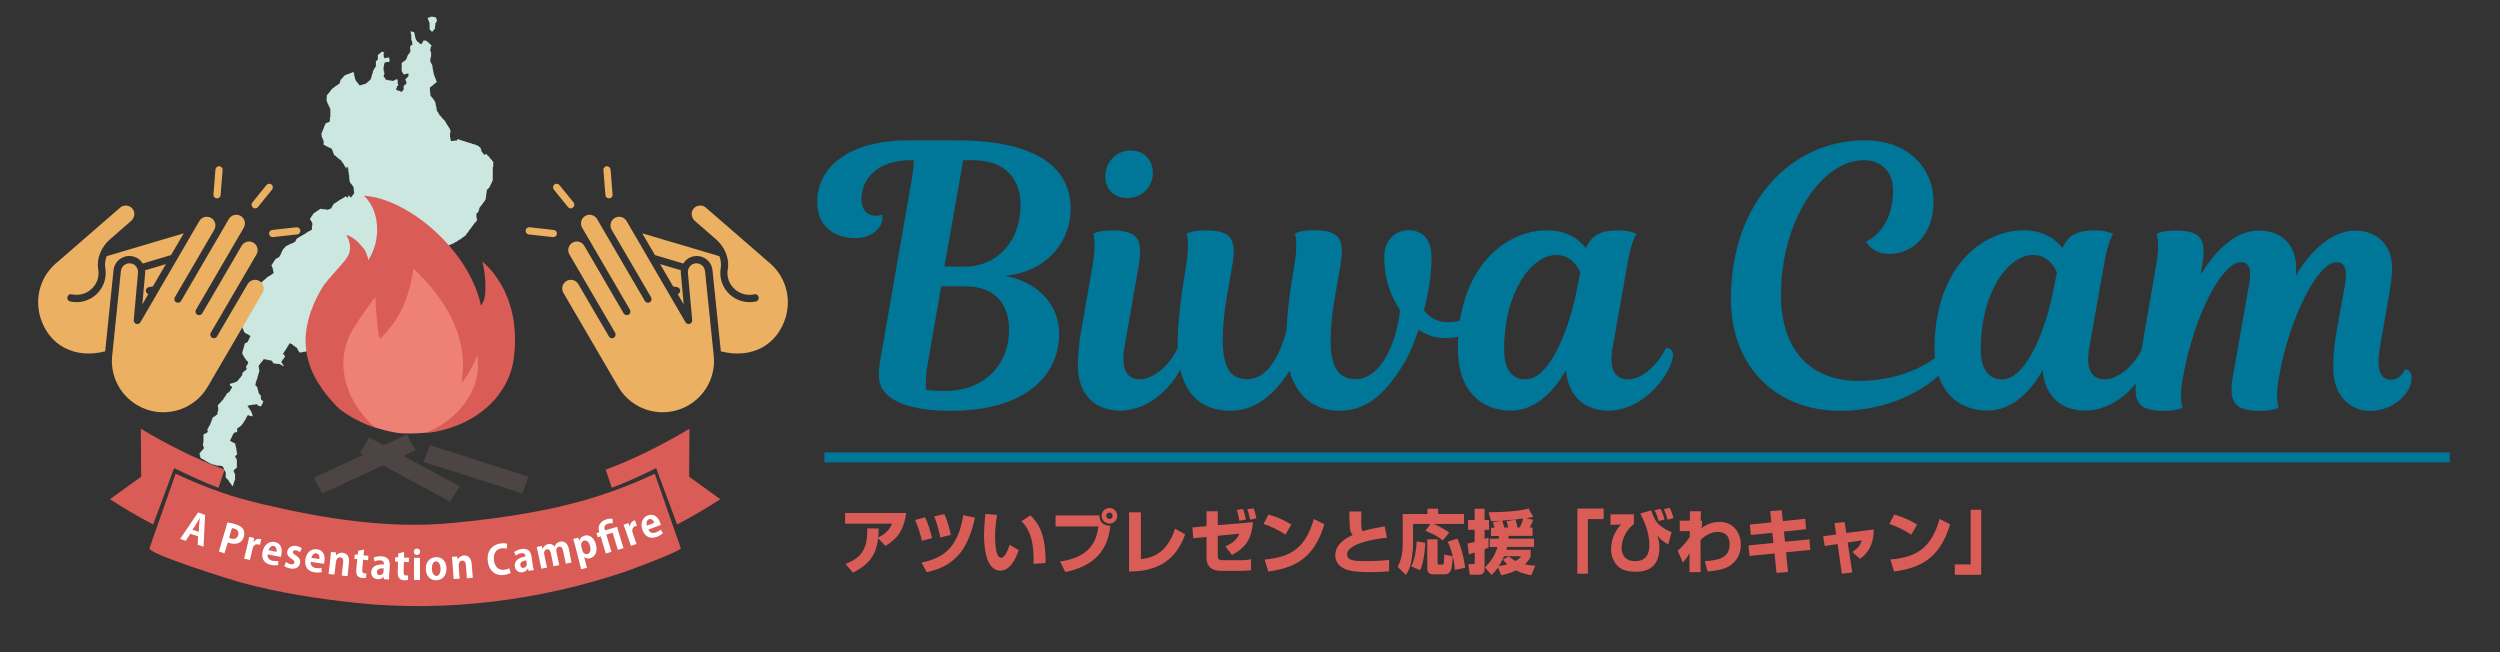 <?xml version="1.0" encoding="utf-8"?>
<!-- Generator: Adobe Illustrator 24.0.3, SVG Export Plug-In . SVG Version: 6.00 Build 0)  -->
<svg version="1.1" id="レイヤー_1" xmlns="http://www.w3.org/2000/svg" xmlns:xlink="http://www.w3.org/1999/xlink" x="0px"
	 y="0px" viewBox="0 0 251.69 65.67" style="enable-background:new 0 0 251.69 65.67;" xml:space="preserve">
<rect x="0" y="0" width="251.69" height="65.67" fill="#333333" stroke="none"/>
<style type="text/css">
	.st0{fill:#007798;}
	.st1{fill-rule:evenodd;clip-rule:evenodd;fill:#CBE7E0;}
	.st2{fill:#4D4543;}
	.st3{fill:#EE8074;}
	.st4{fill:#DA5C57;}
	.st5{fill:#FFFFFF;}
	.st6{fill:#ECB063;}
	.st7{fill:none;stroke:#007798;stroke-miterlimit:10;}
</style>
<g>
	<path class="st0" d="M101.15,27.78c3.23,0.54,5.48,2.83,5.48,5.81c0,4.28-3.49,7.77-10.89,7.77c-3.78,0-5.77-0.83-6.61-1.82
		c-0.51-0.54-0.65-1.16-0.65-1.89c0-0.58,0.11-1.27,0.22-1.85l3.12-17.9C91.93,17.18,92,16.6,92,16.13h-0.33
		c-3.3,0-4.94,1.85-4.94,3.92c0,1.02,0.54,1.67,1.45,1.67c0.4,0,0.62-0.11,0.62-0.11s0.04,0.11,0.04,0.33
		c0,0.87-0.91,2.03-2.76,2.03c-2.36,0-3.81-1.45-3.81-3.63c0-3.59,3.3-6.21,9.15-6.21h4.86c8.53,0,11.51,3.05,11.51,6.9
		C107.79,24.04,105.72,27.31,101.15,27.78z M94.76,28.83l-1.34,7.66c-0.22,1.16-0.25,2.21-0.18,2.76c0.54,0.07,1.13,0.11,1.89,0.11
		c4.03,0,6.46-2.69,6.46-6.17c0-2.87-1.74-4.36-4.36-4.36H94.76z M96.97,16.13l-1.89,10.71h2.14c2.83,0,5.52-2.21,5.52-6.21
		c0-2.9-1.82-4.5-4.79-4.5H96.97z"/>
	<path class="st0" d="M110.01,26.65c0.4-2.32,0.04-3.12,0.04-3.12s0.54-0.33,1.89-0.33c2.79,0,3.12,1.05,2.69,3.59L113.2,35
		c-0.36,2.18,0.25,3.19,1.56,3.19c1.23,0,2.87-1.2,3.81-3.16c0.47,0,0.8,0.29,0.69,0.94c-0.36,1.92-2.98,5.37-6.5,5.37
		c-2.5,0-4.25-1.63-4.25-4.54c0-0.73,0.07-2,0.33-3.45L110.01,26.65z M113.82,15.15c1.38,0,2.25,0.98,2.25,2.29
		c0,1.27-1.02,2.5-2.61,2.5c-1.31,0-2.18-0.91-2.18-2.18C111.28,16.27,112.44,15.15,113.82,15.15z"/>
	<path class="st0" d="M142.82,33.19c-0.47,1.42-1.02,2.69-1.6,3.59c-1.67,2.69-3.49,4.57-6.39,4.57c-2.58,0-4.32-1.56-5.01-4.03
		c-1.42,2.29-3.38,4.03-5.92,4.03c-3.63,0-5.34-2.54-5.34-6.72c0-1.78,0.22-3.85,0.58-6.17l0.29-1.82c0.36-2.29,0.04-3.12,0.04-3.12
		s0.54-0.33,1.89-0.33c2.79,0,3.12,1.05,2.69,3.59l-0.51,2.94c-0.33,1.85-0.44,3.38-0.44,4.54c0,2.98,0.94,3.92,2.5,3.92
		c1.78,0,3.16-1.96,3.92-4.97c0.07-1.49,0.25-3.2,0.51-4.76l0.29-1.82c0.4-2.29,0.04-3.12,0.04-3.12s0.54-0.33,1.89-0.33
		c2.79,0,3.12,1.05,2.69,3.59l-0.51,2.94c-0.36,2.03-0.47,3.45-0.47,4.68c0,2.69,0.91,3.78,2.54,3.78c2.14,0,3.92-2.72,4.46-6.93
		c-1.02-1.49-1.6-3.27-1.6-5.37c0-1.56,0.98-2.69,2.47-2.69c1.27,0,2.29,0.8,2.29,2.72c0,1.63-0.29,3.56-0.76,5.34
		c0.51,0.69,1.31,1.2,2.47,1.2c2.76,0,3.88-2.87,3.88-2.87c0.58,0,0.73,0.51,0.65,0.91c-0.22,1.27-1.82,3.56-4.79,3.56
		C144.49,34.06,143.55,33.7,142.82,33.19z"/>
	<path class="st0" d="M162.35,35c-0.4,2.18,0.25,3.19,1.56,3.19c1.23,0,2.87-1.2,3.81-3.16c0.47,0,0.8,0.29,0.69,0.94
		c-0.36,1.92-2.98,5.37-6.5,5.37c-2.4,0-4.07-1.49-4.25-4.1c-1.49,2.69-3.48,4.1-5.55,4.1c-2.98,0-5.34-2-5.34-6.24
		c0-8.09,4.72-11.91,8.97-11.91c1.82,0,3.09,0.73,3.92,1.78c0.58-1.31,1.49-1.78,3.27-1.78c1.23,0,1.82,0.36,1.82,0.36
		s-0.47,0.65-0.83,2.61L162.35,35z M158.76,29.12l0.33-1.71c-0.33-0.73-1.02-1.74-2.4-1.74c-2.47,0-5.26,3.67-5.26,9.51
		c0,2.03,0.8,3.01,2.14,3.01C156.14,38.2,158.07,32.75,158.76,29.12z"/>
	<path class="st0" d="M195.93,35.04c0.58,0,0.69,0.33,0.62,0.8c-0.44,1.89-4.94,5.52-11.33,5.52c-6.21,0-10.96-4.25-10.96-11.29
		c0-9.55,5.95-15.94,13.47-15.94c4.54,0,6.93,2.94,6.93,6.17c0,3.41-2.18,5.26-4.43,5.26c-1.78,0-2.36-1.23-2.36-1.23
		s2.72-1.09,2.72-5.15c0-1.92-1.2-3.05-2.98-3.05c-4.17,0-8.31,6.06-8.31,13.54c0,5.59,2.98,8.68,7.84,8.68
		C191.1,38.34,194.26,36.85,195.93,35.04z"/>
	<path class="st0" d="M210.34,35c-0.4,2.18,0.25,3.19,1.56,3.19c1.23,0,2.87-1.2,3.81-3.16c0.47,0,0.8,0.29,0.69,0.94
		c-0.36,1.92-2.98,5.37-6.5,5.37c-2.4,0-4.07-1.49-4.25-4.1c-1.49,2.69-3.48,4.1-5.55,4.1c-2.98,0-5.34-2-5.34-6.24
		c0-8.09,4.72-11.91,8.97-11.91c1.82,0,3.09,0.73,3.92,1.78c0.58-1.31,1.49-1.78,3.27-1.78c1.23,0,1.82,0.36,1.82,0.36
		s-0.47,0.65-0.83,2.61L210.34,35z M206.75,29.12l0.33-1.71c-0.33-0.73-1.02-1.74-2.4-1.74c-2.47,0-5.26,3.67-5.26,9.51
		c0,2.03,0.8,3.01,2.14,3.01C204.13,38.2,206.05,32.75,206.75,29.12z"/>
	<path class="st0" d="M236.08,28.69c0.29-1.74-0.07-2.29-0.87-2.29c-1.85,0-4.68,5.48-5.77,11.51c-0.4,2.29-0.04,3.12-0.04,3.12
		s-0.54,0.33-1.89,0.33c-2.79,0-3.12-1.05-2.69-3.59l1.6-9.08c0.29-1.56,0.04-2.29-0.83-2.29c-1.78,0-4.57,4.9-5.81,11.51
		c-0.44,2.29-0.04,3.12-0.04,3.12s-0.54,0.33-1.89,0.33c-2.79,0-3.12-1.05-2.69-3.59l1.92-11.11c0.4-2.29,0.04-3.12,0.04-3.12
		s0.54-0.33,1.89-0.33c2.79,0,3.12,1.05,2.69,3.59l-0.15,0.87c1.2-2,3.27-4.46,5.84-4.46c2.29,0,3.78,1.42,3.78,3.78
		c0,0.25-0.04,0.51-0.04,0.8c1.16-2.07,3.38-4.57,5.95-4.57c2.29,0,3.74,1.49,3.74,3.74c0,0.8-0.14,1.85-0.33,2.94l-0.87,4.94
		c-0.47,2.61,0.14,3.38,1.09,3.38c1.05,0,1.38-1.02,1.38-1.02c0.51,0,0.76,0.4,0.69,1.05c-0.14,1.45-1.85,3.12-4.21,3.12
		c-1.89,0-3.67-1.49-3.67-4.28c0-1.05,0.07-2.25,0.33-3.7L236.08,28.69z"/>
</g>
<path class="st1" d="M43.65,1.69c0.01,0.01,0.01,0.02,0.02,0.04c0.06,0,0.12,0,0.18,0c0,0.01,0,0.01,0,0.02
	c0.02,0.01,0.04,0.01,0.05,0.02l0.02,0.02c0,0.04,0,0.07,0,0.11c0.01,0.01,0.02,0.01,0.04,0.02c0.01,0.08,0.01,0.16,0.02,0.23
	c-0.01,0.01-0.02,0.01-0.04,0.02c-0.01,0.03-0.01,0.06-0.02,0.09c-0.02,0.02-0.05,0.04-0.07,0.05c0,0.01,0,0.02,0,0.04
	c-0.01,0-0.01,0-0.02,0c-0.04,0.11,0.05,0.23-0.04,0.3c0,0.08,0,0.17,0,0.25c-0.03,0.02-0.06,0.05-0.09,0.07c0,0.01,0,0.01,0,0.02
	c-0.01,0-0.02,0-0.04,0C43.64,3,43.64,3.06,43.62,3.1c-0.03,0.04-0.08,0.05-0.11,0.09c-0.01,0-0.02,0-0.04,0
	c-0.05-0.05-0.1-0.11-0.14-0.16c-0.01-0.01-0.02-0.01-0.04-0.02c-0.03-0.04,0.02-0.02-0.04-0.05c0-0.22,0-0.44,0-0.66
	c-0.01-0.01-0.02-0.01-0.04-0.02c0-0.03,0-0.06,0-0.09c-0.01,0-0.01,0-0.02,0c0-0.01,0-0.02,0-0.04c-0.01,0-0.01,0-0.02,0
	c0-0.01,0-0.02,0-0.04c-0.01-0.01-0.02-0.01-0.04-0.02c0-0.02,0-0.05,0-0.07c-0.02-0.05-0.03-0.13-0.07-0.16c0-0.02,0-0.04,0-0.05
	c0.01,0,0.01,0,0.02,0c0-0.01,0-0.01,0-0.02c0.02,0,0.05,0,0.07,0c0.01-0.01,0.01-0.02,0.02-0.04c0.02,0,0.05,0,0.07,0
	c0-0.01,0-0.01,0-0.02c0.02,0,0.05,0,0.07,0c0-0.01,0-0.01,0-0.02c0.06-0.02,0.06,0.01,0.11-0.04C43.51,1.69,43.58,1.69,43.65,1.69z
	 M41.29,5.2c0.01,0,0.01,0,0.02,0c0.02-0.05,0-0.3-0.02-0.32c0-0.08,0-0.16,0-0.23c0.01,0,0.01,0,0.02,0
	c0.01-0.02,0.02-0.04,0.04-0.05c0.01,0,0.02,0,0.04,0c0.01-0.01,0.01-0.02,0.02-0.04c0.04-0.04,0.08-0.07,0.13-0.11
	c-0.01-0.05-0.04-0.1-0.05-0.14c0-0.05,0-0.11,0-0.16c-0.01-0.01-0.02-0.01-0.04-0.02c0-0.02,0-0.04,0-0.05
	c-0.01-0.01-0.02-0.01-0.04-0.02c0-0.08,0-0.16,0-0.23c-0.01-0.05-0.01-0.11-0.02-0.16c0.01-0.02,0.04-0.11,0.02-0.16
	c-0.01,0-0.01,0-0.02,0c0-0.01,0-0.02,0-0.04c-0.01,0-0.01,0-0.02,0c-0.04-0.11,0.05-0.17-0.05-0.23c0-0.04,0.01-0.04,0.02-0.07
	c0.04,0,0.08,0,0.13,0c0,0.01,0,0.01,0,0.02c0.01,0,0.02,0,0.04,0c0,0.01,0,0.01,0,0.02c0.06,0.02,0.12-0.02,0.16,0.02
	c0.01,0,0.01,0,0.02,0c0,0.02,0,0.05,0,0.07c0.02,0.01,0.04,0.02,0.05,0.04c0,0.05,0,0.11,0,0.16c0.01,0,0.01,0,0.02,0
	c0,0.01,0,0.02,0,0.04c0.01,0,0.01,0,0.02,0c0,0.06,0,0.12,0,0.18c0.01,0.01,0.02,0.01,0.04,0.02c0.01,0.06,0.01,0.12,0.02,0.18
	c0.01,0.01,0.02,0.01,0.04,0.02c0,0.02,0,0.04,0,0.05c0.01,0.01,0.02,0.01,0.04,0.02c0,0.02,0,0.04,0,0.05
	c0.01,0.01,0.02,0.01,0.04,0.02c0,0.01,0,0.02,0,0.04c0.01,0,0.01,0,0.02,0c0,0.01,0,0.02,0,0.04c0.01,0,0.01,0,0.02,0
	c0.01,0.02,0.02,0.04,0.04,0.05c0.04,0.01,0.07,0.02,0.11,0.04c0.03,0.04,0.06,0.08,0.09,0.13c0.06,0.04,0.08-0.01,0.13,0.07
	c0.01,0,0.02,0,0.04,0c0.01-0.02,0.03-0.03,0.04-0.04c0-0.02,0-0.04,0-0.05c0.03-0.02,0.06-0.05,0.09-0.07c0-0.02,0-0.04,0-0.05
	c0.01,0,0.01,0,0.02,0c0.01-0.02,0.01-0.05,0.02-0.07c0.01,0,0.01,0,0.02,0c0-0.02,0-0.04,0-0.05c0.01-0.01,0.02-0.01,0.04-0.02
	c0.01-0.02,0.01-0.04,0.02-0.05c0.04,0.01,0.05,0,0.07,0.02c0,0.01,0,0.01,0,0.02c0.05,0,0.11,0,0.16,0c0,0.01,0,0.01,0,0.02
	c0.01,0,0.02,0,0.04,0c0,0.01,0,0.01,0,0.02c0.02,0,0.04,0,0.05,0c0.02,0.02,0.04,0.05,0.05,0.07c0.02,0.01,0.04,0.02,0.05,0.04
	c0,0.01,0,0.01,0,0.02c0.01,0,0.02,0,0.04,0l0.04,0.04c0,0.01,0,0.02,0,0.04c0.02,0.02,0.04,0,0.07,0.02c0,0.01,0,0.01,0,0.02
	c0.03,0.02,0.03,0.03,0.07,0.04c0.02,0.07,0.1,0.13,0.16,0.16c-0.01,0.04-0.02,0.04-0.04,0.07c-0.01,0-0.01,0-0.02,0
	c-0.01,0.03-0.01,0.06-0.02,0.09c-0.01,0-0.01,0-0.02,0c-0.01,0.07-0.01,0.14-0.02,0.21c-0.01,0-0.01,0-0.02,0
	c-0.01,0.03-0.01,0.06-0.02,0.09c0.01,0.01,0.02,0.01,0.04,0.02c0,0.04,0,0.07,0,0.11c0.01,0,0.01,0,0.02,0c0,0.03,0,0.06,0,0.09
	c0.01,0.01,0.02,0.01,0.04,0.02c0,0.14,0,0.27,0,0.41c-0.01,0-0.01,0-0.02,0c0,0.01,0,0.02,0,0.04c-0.01,0-0.01,0-0.02,0
	c0,0.04,0,0.07,0,0.11c-0.01,0-0.01,0-0.02,0c0,0.05,0,0.11,0,0.16c-0.01,0-0.01,0-0.02,0c-0.01,0.02-0.03,0.1-0.02,0.14
	c0.01,0,0.01,0,0.02,0c0.01,0.02,0.01,0.05,0.02,0.07c0.01,0,0.01,0,0.02,0c0,0.03,0,0.06,0,0.09c0.01,0.01,0.02,0.01,0.04,0.02
	c0,0.02,0,0.04,0,0.05c0.02,0.01,0.04,0.02,0.05,0.04c0,0.02,0,0.04,0,0.05c0.01,0.01,0.02,0.01,0.04,0.02c0,0.02,0,0.05,0,0.07
	c0.01,0.01,0.02,0.01,0.04,0.02c0.01,0.11,0.01,0.23,0.02,0.34c0.01,0.01,0.02,0.01,0.04,0.02c0,0.07,0,0.13,0,0.2
	c0.01,0,0.01,0,0.02,0c0,0.01,0,0.02,0,0.04c0.01,0,0.01,0,0.02,0c0,0.05,0,0.11,0,0.16c0.01,0.01,0.02,0.01,0.04,0.02
	c0,0.05,0,0.11,0,0.16c0.01,0,0.01,0,0.02,0c0.01,0.02,0.01,0.05,0.02,0.07c0.01,0,0.01,0,0.02,0c0.02,0.05-0.01,0.09,0.02,0.13
	c0.02,0.01,0.04,0.02,0.05,0.04c0,0.04,0,0.07,0,0.11c0.01,0.01,0.02,0.01,0.04,0.02c0,0.02,0,0.05,0,0.07
	c0.01,0.01,0.02,0.01,0.04,0.02c0,0.02,0,0.04,0,0.05c0.01,0,0.01,0,0.02,0c0,0.04,0,0.07,0,0.11c0.01,0.01,0.02,0.01,0.04,0.02
	c0.01,0.02,0.01,0.05,0.02,0.07c0.01,0,0.01,0,0.02,0c0,0.01,0,0.01,0,0.02c-0.04,0.04-0.09,0.04-0.11,0.11
	c-0.05,0.01-0.06,0.03-0.09,0.05c0,0.01,0,0.01,0,0.02c-0.02,0.01-0.05,0.01-0.07,0.02c-0.02,0.02-0.04,0.05-0.05,0.07
	c-0.01,0.01-0.02,0.01-0.04,0.02c-0.01,0.02-0.01,0.04-0.02,0.05c-0.02,0-0.04,0-0.05,0c-0.01,0.01-0.01,0.02-0.02,0.04
	c-0.01,0-0.02,0-0.04,0c-0.03,0.04-0.06,0.07-0.09,0.11c-0.02,0.01-0.05,0.01-0.07,0.02c0,0.01,0,0.01,0,0.02
	c-0.02,0.01-0.04,0.02-0.05,0.04c0,0.14,0,0.27,0,0.41c0,0,0.03,0.01,0.04,0.04c0,0.11,0,0.23,0,0.34c0.01,0.01,0.02,0.01,0.04,0.02
	c0.01,0.02,0.01,0.05,0.02,0.07c0.01,0,0.01,0,0.02,0c0.01,0.02,0.01,0.04,0.02,0.05c0.01,0.01,0.02,0.01,0.04,0.02
	c0,0.01,0,0.02,0,0.04c0.03,0.02,0.06,0.05,0.09,0.07c0.01,0.02,0.01,0.04,0.02,0.05c0.01,0.01,0.02,0.01,0.04,0.02
	c0,0.02,0,0.04,0,0.05c0.02,0.01,0.05,0.02,0.07,0.04c0.01,0.02,0.01,0.05,0.02,0.07c0.01,0.01,0.02,0.01,0.04,0.02
	c0,0.01,0,0.02,0,0.04c0.01,0,0.01,0,0.02,0c0.01,0.04,0.02,0.07,0.04,0.11c0.01,0,0.01,0,0.02,0c0,0.04,0,0.08,0,0.13
	c0.01,0.01,0.02,0.01,0.04,0.02c0,0.06,0,0.12,0,0.18c0.01,0.01,0.02,0.01,0.04,0.02c0,0.05,0,0.11,0,0.16
	c0.01,0.01,0.02,0.01,0.04,0.02c0.01,0.11,0.01,0.21,0.02,0.32c0.01,0.01,0.02,0.01,0.04,0.02c0.02,0.03,0.03,0.13,0.05,0.14
	c0.02,0.02,0.06-0.01,0.07,0.02c0.01,0.04,0.01,0.08,0.02,0.13c0.02,0.02,0.05,0.04,0.07,0.05c0,0.02,0,0.04,0,0.05
	c0.01,0.01,0.02,0.01,0.04,0.02c0,0.02,0,0.04,0,0.05c0.02,0.01,0.04,0.01,0.05,0.02c0.05,0.04,0,0.06,0.09,0.09
	c0.02,0.06,0.06,0.08,0.09,0.13c0.01,0,0.01,0,0.02,0c0,0.02,0,0.04,0,0.05c0.01,0.01,0.02,0.01,0.04,0.02c0,0.01,0,0.01,0,0.02
	c0.01,0,0.02,0,0.04,0l0.04,0.04c0,0.01,0,0.02,0,0.04l0.04,0.04c0.01,0,0.02,0,0.04,0c0.02,0.02,0.04,0.05,0.05,0.07
	c0.01,0,0.01,0,0.02,0c0.01,0.03,0.01,0.06,0.02,0.09c0.01,0.01,0.02,0.01,0.04,0.02c0,0.01,0,0.02,0,0.04
	c0.02,0.02,0.05,0.04,0.07,0.05c0,0.02,0,0.04,0,0.05c0.01,0.01,0.02,0.01,0.04,0.02c0,0.02,0,0.05,0,0.07
	c0.02,0.01,0.04,0.02,0.05,0.04c0,0.02,0,0.04,0,0.05c0.02,0.02,0.05,0.04,0.07,0.05c0,0.01,0,0.02,0,0.04
	c0.01,0.01,0.02,0.01,0.04,0.02c0,0.02,0,0.04,0,0.05c0.01,0.01,0.02,0.01,0.04,0.02c0,0.01,0,0.02,0,0.04
	c0.02,0.02,0.05,0.04,0.07,0.05c0,0.02,0,0.04,0,0.05c0.02,0.01,0.04,0.02,0.05,0.04c0.01,0.03,0.01,0.06,0.02,0.09
	c0.01,0,0.01,0,0.02,0c0,0.02,0,0.04,0,0.05c0.01,0.01,0.02,0.01,0.04,0.02c0,0.11,0,0.21,0,0.32c-0.01,0.01-0.02,0.01-0.04,0.02
	c0,0.14,0,0.27,0,0.41c0.01,0.01,0.02,0.01,0.04,0.02c0,0.07,0,0.13,0,0.2c0.01,0.01,0.02,0.01,0.04,0.02c0,0.04,0,0.07,0,0.11
	c0.01,0,0.01,0,0.02,0c0,0.01,0,0.01,0,0.02c0.08,0,0.17,0,0.25,0c0.01-0.01,0.01-0.02,0.02-0.04c0.09,0,0.18,0,0.27,0
	c0-0.01,0-0.01,0-0.02c0.01,0,0.01,0,0.02,0c0.01,0,0.01,0,0.02,0c0.01-0.02,0.02-0.04,0.04-0.05c0.01,0,0.01,0,0.02,0
	c0-0.02,0-0.04,0-0.05c0-0.01,0.03-0.02,0.04-0.04c0.04,0.01,0.05,0,0.07,0.02c0,0.01,0,0.01,0,0.02c0.02,0,0.05,0,0.07,0
	c0.01,0.01,0.01,0.02,0.02,0.04c0.04,0,0.07,0,0.11,0c0.01,0.01,0.01,0.02,0.02,0.04c0.04,0,0.07,0,0.11,0
	c0.01,0.01,0.01,0.02,0.02,0.04c0.02,0,0.05,0,0.07,0c0,0.01,0,0.01,0,0.02c0.04,0,0.07,0,0.11,0c0.01,0.01,0.01,0.02,0.02,0.04
	c0.04,0,0.07,0,0.11,0c0.01,0.01,0.01,0.02,0.02,0.04c0.02,0,0.05,0,0.07,0c0.01,0.01,0.01,0.02,0.02,0.04c0.04,0,0.07,0,0.11,0
	c0.01,0.01,0.01,0.02,0.02,0.04c0.06,0.01,0.12,0.01,0.18,0.02c0.01,0.01,0.01,0.02,0.02,0.04c0.04,0,0.07,0,0.11,0
	c0.01,0.01,0.01,0.02,0.02,0.04c0.04,0,0.07,0,0.11,0c0.01,0.01,0.01,0.02,0.02,0.04c0.02,0,0.05,0,0.07,0c0,0.01,0,0.01,0,0.02
	c0.01,0,0.02,0,0.04,0c0,0.01,0,0.01,0,0.02c0.07,0.01,0.14,0.01,0.21,0.02c0.01,0.01,0.01,0.02,0.02,0.04c0.02,0,0.04,0,0.05,0
	c0.01,0.02,0.02,0.04,0.04,0.05c0.02-0.01,0.05-0.01,0.07-0.02c0,0.01,0,0.01,0,0.02c0.01,0,0.02,0,0.04,0
	c0.01,0.01,0.01,0.02,0.02,0.04c0.03,0.01,0.06,0.01,0.09,0.02c0.03,0.04,0.06,0.07,0.09,0.11c0.02,0.01,0.05,0.01,0.07,0.02
	c0.01,0.02,0.01,0.04,0.02,0.05c0.02,0.01,0.04,0.02,0.05,0.04c0,0.03,0,0.06,0,0.09c0.01,0.01,0.02,0.01,0.04,0.02
	c0,0.04,0,0.08,0,0.13c0.01,0,0.01,0,0.02,0c0,0.01,0,0.02,0,0.04c0.01,0,0.01,0,0.02,0c0,0.02,0,0.05,0,0.07
	c0.03,0.02,0.06,0.05,0.09,0.07c0,0.01,0,0.02,0,0.04c0.02,0.01,0.04,0.02,0.05,0.04c0,0.01,0,0.02,0,0.04
	c0.01,0.01,0.02,0.01,0.04,0.02c0.03,0.04,0.06,0.07,0.09,0.11c0.08-0.01,0.13-0.02,0.16-0.07c0.02,0,0.05,0,0.07,0
	c0.05,0.06,0.1,0.12,0.14,0.18c0.01,0,0.02,0,0.04,0c0.01,0.02,0.01,0.04,0.02,0.05c0.02,0.02,0.05,0.04,0.07,0.05
	c0,0.01,0,0.02,0,0.04c0.02,0.02,0.05,0.04,0.07,0.05c0,0.01,0,0.02,0,0.04c0.07,0.07,0.14,0.13,0.21,0.2c0,0.02,0,0.04,0,0.05
	c0.02,0.05,0.08,0.07,0.13,0.09c0,0.18,0,0.36,0,0.54c-0.02,0.01-0.04,0.02-0.05,0.04c0,0.23,0,0.47,0,0.7c0,0.21,0,0.43,0,0.64
	c-0.01,0.01-0.02,0.01-0.04,0.02c0,0.01,0,0.02,0,0.04c-0.01,0-0.01,0-0.02,0c-0.01,0.05-0.02,0.11-0.04,0.16c-0.01,0-0.01,0-0.02,0
	c-0.01,0.04-0.02,0.07-0.04,0.11c-0.01,0-0.01,0-0.02,0c0,0.01,0,0.02,0,0.04c-0.01,0-0.01,0-0.02,0c0,0.01,0,0.02,0,0.04
	c-0.01,0-0.01,0-0.02,0c0,0.02,0,0.04,0,0.05c-0.01,0-0.01,0-0.02,0c0,0.01,0,0.02,0,0.04c-0.01,0-0.01,0-0.02,0
	c0,0.02,0,0.04,0,0.05c-0.01,0-0.01,0-0.02,0c0,0.01,0,0.02,0,0.04c-0.01,0.01-0.02,0.01-0.04,0.02c-0.01,0.03-0.01,0.06-0.02,0.09
	c-0.08,0.07-0.16,0.14-0.23,0.21c0,0.02,0,0.04,0,0.05c-0.01,0.01-0.02,0.01-0.04,0.02c0,0.07,0,0.14,0,0.21c-0.01,0-0.01,0-0.02,0
	c0,0.06,0,0.12,0,0.18c-0.01,0.01-0.02,0.01-0.04,0.02c0,0.1,0,0.19,0,0.29c-0.01,0.01-0.02,0.01-0.04,0.02c0,0.07,0,0.13,0,0.2
	c-0.01,0.01-0.02,0.01-0.04,0.02c0,0.01,0,0.02,0,0.04c-0.01,0.01-0.02,0.01-0.04,0.02c0,0.02,0,0.04,0,0.05c-0.01,0-0.01,0-0.02,0
	c0,0.01,0,0.02,0,0.04c-0.02,0.01-0.04,0.01-0.05,0.02c-0.02,0.02-0.02,0.07-0.04,0.09c-0.01,0-0.01,0-0.02,0
	c-0.03,0.04-0.06,0.06-0.07,0.13c-0.01,0-0.02,0-0.04,0c-0.01,0.05-0.04,0.09-0.07,0.13c-0.01,0.01-0.02,0.01-0.04,0.02
	c0,0.01,0,0.02,0,0.04c-0.02,0.01-0.04,0.02-0.05,0.04c-0.01,0.02-0.01,0.04-0.02,0.05c-0.03,0.02-0.06,0.05-0.09,0.07
	c0,0.02,0,0.04,0,0.05c-0.01,0-0.01,0-0.02,0c-0.01,0.02-0.01,0.05-0.02,0.07c-0.01,0-0.01,0-0.02,0c0,0.04,0,0.08,0,0.13
	c-0.01,0.01-0.02,0.01-0.04,0.02c0,0.04,0,0.07,0,0.11c-0.01,0.01-0.02,0.01-0.04,0.02c-0.01,0.04-0.01,0.07-0.02,0.11
	c-0.02,0.01-0.04,0.02-0.05,0.04c0,0.01,0,0.01,0,0.02c-0.02,0-0.04,0-0.05,0c0,0.01,0,0.01,0,0.02c-0.03,0.02-0.06,0.05-0.09,0.07
	c0,0.19,0,0.53,0.09,0.61c-0.01,0.02-0.01,0.04-0.02,0.05c-0.01,0-0.01,0-0.02,0c0,0.01,0,0.02,0,0.04
	c-0.01,0.01-0.02,0.01-0.04,0.02c0,0.02,0,0.05,0,0.07c0,0.01-0.09,0.05-0.11,0.07c0,0.01,0,0.02,0,0.04
	c-0.01,0.01-0.02,0.01-0.04,0.02c0,0.01,0,0.01,0,0.02c-0.03,0.02-0.06,0.05-0.09,0.07c0,0.02,0,0.04,0,0.05
	c-0.04,0.03-0.07,0.06-0.11,0.09c-0.01,0.03-0.01,0.06-0.02,0.09c-0.04,0.03-0.07,0.06-0.11,0.09c0,0.01,0,0.02,0,0.04
	c-0.02,0.01-0.04,0.02-0.05,0.04c0,0.01,0,0.02,0,0.04c-0.01,0.01-0.02,0.01-0.04,0.02c0,0.01,0,0.02,0,0.04
	c-0.05,0.04-0.1,0.08-0.14,0.13c0,0.01,0,0.02,0,0.04c-0.01,0.01-0.02,0.01-0.04,0.02c0,0.01,0,0.02,0,0.04
	c-0.02,0.01-0.04,0.02-0.05,0.04c0,0.01,0,0.02,0,0.04c-0.01,0.01-0.02,0.01-0.04,0.02c0,0.02,0,0.04,0,0.05c-0.01,0-0.01,0-0.02,0
	c-0.01,0.01-0.01,0.02-0.02,0.04c-0.01,0-0.02,0-0.04,0l-0.04,0.04c0,0.01,0,0.02,0,0.04c-0.01,0.01-0.02,0.01-0.04,0.02
	c0,0.01,0,0.02,0,0.04c-0.02,0.01-0.04,0.02-0.05,0.04c0,0.02,0,0.04,0,0.05l-0.07,0.07c-0.02,0-0.04,0-0.05,0
	c-0.03,0.04-0.06,0.07-0.09,0.11c-0.03,0.01-0.06,0.01-0.09,0.02c-0.04,0.04-0.07,0.08-0.11,0.13c-0.02,0-0.04,0-0.05,0
	c-0.01,0.02-0.02,0.04-0.04,0.05c-0.01,0-0.02,0-0.04,0c-0.01,0.01-0.01,0.02-0.02,0.04c-0.01,0-0.02,0-0.04,0
	c-0.01,0.02-0.02,0.04-0.04,0.05c-0.02,0.01-0.05,0.01-0.07,0.02c-0.01,0.02-0.02,0.04-0.04,0.05c-0.02,0-0.05,0-0.07,0
	c-0.01,0.01-0.01,0.02-0.02,0.04c-0.04,0.04-0.09,0.08-0.14,0.11c-0.04,0.01-0.07,0.01-0.11,0.02c-0.01,0.01-0.01,0.02-0.02,0.04
	c-0.01,0-0.02,0-0.04,0c0,0.01,0,0.01,0,0.02c-0.01,0-0.02,0-0.04,0c-0.01,0.01-0.01,0.02-0.02,0.04c-0.06,0.03-0.04-0.03-0.07,0.05
	c-0.06,0.01-0.12,0.02-0.18,0.04c-0.01,0.01-0.01,0.02-0.02,0.04c-0.03,0-0.06,0-0.09,0c-0.01,0.01-0.01,0.02-0.02,0.04
	c-0.01,0-0.02,0-0.04,0c-0.05,0.04-0.11,0.07-0.16,0.11c-0.01,0.03-0.01,0.06-0.02,0.09c-0.02,0.01-0.04,0.02-0.05,0.04
	c-0.01,0.04-0.01,0.08-0.02,0.13c-0.01,0.01-0.02,0.01-0.04,0.02c0,0.02,0,0.05,0,0.07c-0.01,0.01-0.02,0.01-0.04,0.02
	c0,0.02,0,0.05,0,0.07c-0.03,0.02-0.06,0.05-0.09,0.07c0,0.01,0,0.01,0,0.02c-0.01,0-0.02,0-0.04,0c-0.01,0.01-0.01,0.02-0.02,0.04
	c-0.01,0-0.02,0-0.04,0c-0.01,0.02-0.02,0.04-0.04,0.05c-0.01,0-0.02,0-0.04,0c-0.01,0.01-0.01,0.02-0.02,0.04
	c-0.02,0.01-0.04,0.01-0.05,0.02c0,0.01,0,0.01,0,0.02c-0.01,0-0.02,0-0.04,0c-0.01,0.02-0.02,0.04-0.04,0.05c-0.01,0-0.02,0-0.04,0
	c-0.01,0.01-0.01,0.02-0.02,0.04c-0.04,0.01-0.07,0.02-0.11,0.04c-0.02,0.02-0.04,0.05-0.05,0.07c-0.01,0-0.02,0-0.04,0
	c-0.01,0.02-0.02,0.04-0.04,0.05c-0.02,0-0.04,0-0.05,0c-0.01,0.02-0.02,0.04-0.04,0.05c-0.02,0-0.04,0-0.05,0c0,0.01,0,0.01,0,0.02
	c-0.01,0.01-0.02,0.01-0.04,0.02c0,0.01,0,0.02,0,0.04c-0.02,0.02-0.04,0-0.07,0.02c-0.01,0.02-0.02,0.04-0.04,0.05
	c-0.03,0.01-0.06,0.01-0.09,0.02c-0.02,0.02-0.04,0.05-0.05,0.07c-0.02,0-0.04,0-0.05,0c-0.02,0.03-0.05,0.06-0.07,0.09
	c-0.02,0-0.04,0-0.05,0c-0.01,0.01-0.01,0.02-0.02,0.04c-0.01,0-0.02,0-0.04,0c-0.01,0.03-0.02,0.06-0.04,0.09
	c-0.04,0.01-0.07,0.02-0.11,0.04c0,0.01,0,0.01,0,0.02c-0.02,0-0.05,0-0.07,0c-0.03,0.04-0.06,0.07-0.09,0.11c-0.02,0-0.04,0-0.05,0
	c-0.01,0.02-0.02,0.04-0.04,0.05c-0.02,0.01-0.05,0.01-0.07,0.02c-0.04,0.04-0.07,0.08-0.11,0.13c-0.02,0-0.05,0-0.07,0
	c0,0.01,0,0.01,0,0.02c-0.02,0-0.04,0-0.05,0c0,0.01,0,0.01,0,0.02c-0.04,0.01-0.07,0.02-0.11,0.04c0,0.01,0,0.01,0,0.02
	c-0.02,0.01-0.05,0.01-0.07,0.02c-0.02,0.02-0.04,0.05-0.05,0.07c-0.02,0-0.04,0-0.05,0c-0.01,0.02-0.02,0.04-0.04,0.05
	c-0.02,0-0.04,0-0.05,0c0,0.01,0,0.01,0,0.02c-0.02,0.01-0.04,0.01-0.05,0.02c-0.01,0.01-0.01,0.02-0.02,0.04c-0.02,0-0.04,0-0.05,0
	c-0.01,0.01-0.01,0.02-0.02,0.04c-0.04,0.01-0.08,0.01-0.13,0.02c-0.02,0.02-0.04,0.05-0.05,0.07c-0.01,0-0.02,0-0.04,0
	c-0.01,0.01-0.01,0.02-0.02,0.04c-0.02,0-0.04,0-0.05,0c-0.01,0.01-0.01,0.02-0.02,0.04c-0.02,0-0.04,0-0.05,0c0,0.01,0,0.01,0,0.02
	c-0.02,0-0.05,0-0.07,0c-0.01,0.01-0.01,0.02-0.02,0.04c-0.02,0.01-0.04,0.01-0.05,0.02c0,0.01,0,0.01,0,0.02c-0.02,0-0.04,0-0.05,0
	c-0.02,0.03-0.04,0.06-0.05,0.09c-0.02,0-0.05,0-0.07,0c0,0.01,0,0.01,0,0.02c-0.01,0-0.02,0-0.04,0c-0.01,0.01-0.01,0.02-0.02,0.04
	c-0.02,0-0.04,0-0.05,0c-0.01,0.01-0.01,0.02-0.02,0.04c-0.02,0-0.04,0-0.05,0c-0.01,0.01-0.01,0.02-0.02,0.04
	c-0.02,0-0.04,0-0.05,0c-0.01,0.02-0.02,0.04-0.04,0.05c-0.01,0-0.02,0-0.04,0c-0.01,0.01-0.01,0.02-0.02,0.04
	c-0.01,0-0.02,0-0.04,0c0,0.01,0,0.01,0,0.02c-0.03,0.01-0.06,0.01-0.09,0.02c-0.01,0.01-0.01,0.02-0.02,0.04c-0.02,0-0.05,0-0.07,0
	c-0.01,0.01-0.01,0.02-0.02,0.04c-0.04,0.01-0.07,0.01-0.11,0.02c-0.01,0.02-0.01,0.04-0.02,0.05c-0.05,0.04-0.1,0.08-0.14,0.13
	c-0.02,0.03,0,0.05-0.02,0.07c-0.09,0.08-0.18,0.17-0.27,0.25c-0.01,0.03-0.02,0.06-0.04,0.09c-0.01,0-0.02,0-0.04,0
	c-0.03,0.04-0.06,0.07-0.09,0.11c-0.01,0.01-0.02,0.01-0.04,0.02c0,0.01,0,0.02,0,0.04c-0.01,0.01-0.02,0.01-0.04,0.02
	c0,0.01,0,0.02,0,0.04c-0.02,0.01-0.04,0.02-0.05,0.04c-0.01,0.02-0.01,0.04-0.02,0.05c-0.01,0-0.01,0-0.02,0
	c-0.02,0.03-0.05,0.06-0.07,0.09c-0.11,0.01-0.21,0.01-0.32,0.02c-0.01,0.01-0.01,0.02-0.02,0.04c-0.07,0-0.13,0-0.2,0
	c-0.01,0.01-0.01,0.02-0.02,0.04c-0.07,0-0.13,0-0.2,0c0,0.01,0,0.01,0,0.02c-0.01,0-0.02,0-0.04,0c0,0.01,0,0.01,0,0.02
	c-0.05,0-0.1,0-0.14,0c-0.01,0.01-0.01,0.02-0.02,0.04c-0.04,0.01-0.08,0.01-0.13,0.02c-0.01,0.01-0.01,0.02-0.02,0.04
	c-0.03,0-0.06,0-0.09,0c-0.01,0.01-0.01,0.02-0.02,0.04c-0.02,0-0.05,0-0.07,0c-0.01,0.01-0.01,0.02-0.02,0.04
	c-0.01,0-0.02,0-0.04,0c0,0.01,0,0.01,0,0.02c-0.01,0-0.02,0-0.04,0c-0.01,0.01-0.01,0.02-0.02,0.04c-0.02,0-0.05,0-0.07,0
	c0,0.01,0,0.01,0,0.02c-0.04,0-0.07,0-0.11,0c-0.01,0.02-0.02,0.04-0.04,0.05c-0.01,0-0.02,0-0.04,0c0,0.01,0,0.01,0,0.02
	c-0.11,0-0.23,0-0.34,0c-0.01-0.01-0.01-0.02-0.02-0.04c-0.08,0-0.17,0-0.25,0c0,0-0.02,0.03-0.04,0.04c0,0.07,0.02,0.1,0.05,0.13
	c-0.01,0.04-0.01,0.03-0.04,0.05c0,0.01,0,0.01,0,0.02c-0.03,0-0.06,0-0.09,0c0,0.01,0,0.01,0,0.02c-0.01,0-0.02,0-0.04,0
	c0,0.01,0,0.01,0,0.02c-0.02,0-0.05,0-0.07,0c0,0.01,0,0.01,0,0.02c-0.02,0-0.04,0-0.05,0c-0.02,0.01,0.01,0.01-0.02,0.02
	c0.01,0.04,0,0.05,0.02,0.07c0.01,0,0.01,0,0.02,0c0,0.02,0,0.05,0,0.07c0.01,0.01,0.02,0.01,0.04,0.02c0,0.04,0,0.08,0,0.13
	c0.01,0,0.01,0,0.02,0c0,0.04,0,0.07,0,0.11c0.01,0.01,0.02,0.01,0.04,0.02c0,0.05,0,0.11,0,0.16c0,0.1,0.03,0.21-0.04,0.25
	c-0.03,0-0.06,0-0.09,0c-0.01,0.01-0.01,0.02-0.02,0.04c-0.02,0-0.05,0-0.07,0c-0.01,0.01-0.01,0.02-0.02,0.04
	c-0.03,0-0.06,0-0.09,0c-0.01,0.01-0.01,0.02-0.02,0.04c-0.03,0-0.06,0-0.09,0c-0.01,0.01-0.01,0.02-0.02,0.04
	c-0.08,0.01-0.17,0.01-0.25,0.02c0,0.01,0,0.01,0,0.02c-0.01,0-0.02,0-0.04,0c0,0.01,0,0.01,0,0.02c-0.1,0.04-0.22-0.05-0.29,0.04
	c-0.04-0.01-0.04-0.02-0.07-0.04c0-0.01,0-0.01,0-0.02c-0.01,0-0.01,0-0.02,0c0-0.03,0-0.06,0-0.09c-0.01-0.01-0.02-0.01-0.04-0.02
	c0-0.04,0-0.07,0-0.11c-0.01,0-0.01,0-0.02,0c-0.01-0.02-0.01-0.05-0.02-0.07c-0.08,0.01-0.2,0.11-0.25,0.16
	c-0.01,0.02-0.02,0.04-0.04,0.05c-0.02,0-0.04,0-0.05,0c-0.01,0.02-0.02,0.04-0.04,0.05c-0.01,0-0.02,0-0.04,0
	c-0.01,0.02-0.02,0.04-0.04,0.05c-0.07,0.05-0.13,0.11-0.2,0.16c0.03,0.1,0.03,0.04,0.09,0.07c0.01,0.02,0.02,0.04,0.04,0.05
	c0.02,0,0.05,0,0.07,0c0.02,0.02,0.04,0.05,0.05,0.07c0.02,0.01,0.04,0.01,0.05,0.02c0,0.01,0,0.02,0,0.04
	c0.01,0.01,0.02,0.01,0.04,0.02c0,0.01,0,0.01,0,0.02c0.03,0.01,0.06,0.01,0.09,0.02c0.01,0.02,0.02,0.04,0.04,0.05
	c0.04,0.03,0.08,0.06,0.13,0.09c-0.01,0.06-0.03,0.1-0.07,0.14c-0.01,0.01-0.02,0.01-0.04,0.02c0,0.01,0,0.02,0,0.04
	c-0.02,0.01-0.04,0.02-0.05,0.04c0,0.01,0,0.02,0,0.04c-0.01,0-0.01,0-0.02,0c0,0.01,0,0.02,0,0.04c-0.01,0.01-0.02,0.01-0.04,0.04
	c-0.11-0.01-0.21-0.01-0.32-0.02c0-0.01,0-0.01,0-0.02c-0.01,0-0.02,0-0.04,0c0-0.01,0-0.01,0-0.02c-0.05,0-0.11,0-0.16,0
	c-0.01-0.01-0.01-0.02-0.02-0.04c-0.06,0-0.12,0-0.18,0c0-0.01,0-0.01,0-0.02c-0.01,0-0.02,0-0.04,0c0-0.01,0-0.01,0-0.02
	c-0.05,0-0.1,0-0.14,0c0,0.01,0,0.01,0,0.02c-0.01,0-0.02,0-0.04,0c0,0.01,0,0.01,0,0.02c-0.02,0-0.04,0-0.05,0
	c-0.01,0.01-0.01,0.02-0.02,0.04c-0.05,0-0.1,0-0.14,0c-0.01,0.01-0.01,0.02-0.02,0.04c-0.03,0-0.06,0-0.09,0c0,0.01,0,0.01,0,0.02
	c-0.1,0.03-0.07,0.06-0.11,0.13c-0.01,0.01-0.02,0.01-0.04,0.02c0,0.01,0,0.02,0,0.04c-0.01,0-0.01,0-0.02,0c0,0.02,0,0.04,0,0.05
	c-0.01,0-0.01,0-0.02,0c0,0.02,0,0.04,0,0.05c-0.01,0-0.01,0-0.02,0c0,0.01,0,0.02,0,0.04c-0.01,0-0.01,0-0.02,0
	c0,0.02,0,0.04,0,0.05c-0.01,0.01-0.02,0.01-0.04,0.02c0,0.02,0,0.04,0,0.05c-0.01,0.01-0.02,0.01-0.04,0.02
	c-0.01,0.02-0.01,0.04-0.02,0.05c-0.01,0-0.01,0-0.02,0c0,0.02,0,0.04,0,0.05c-0.01,0.01-0.02,0.01-0.04,0.02c0,0.01,0,0.02,0,0.04
	c-0.01,0.01-0.02,0.01-0.04,0.02c0,0.01,0,0.01,0,0.02c-0.02,0-0.04,0-0.05,0c0,0.01,0,0.01,0,0.02c-0.01,0-0.02,0-0.04,0
	c0,0.01,0,0.01,0,0.02c-0.02,0.01-0.04,0.01-0.05,0.02c0,0.01,0,0.02,0,0.04c-0.01,0-0.02,0-0.04,0c0,0.01,0,0.02,0,0.04
	c-0.05,0.01-0.05,0.03-0.09,0.05c0,0.06,0,0.09,0.02,0.13c0.01,0,0.01,0,0.02,0c0,0.04,0,0.07,0,0.11c0.01,0.01,0.02,0.01,0.04,0.02
	c0.03,0.08-0.04,0.11,0.04,0.16c-0.01,0.1-0.02,0.07-0.05,0.13c0,0.01,0,0.02,0,0.04c-0.02,0.01-0.04,0.02-0.05,0.04
	c0,0.02,0,0.04,0,0.05c-0.01,0-0.01,0-0.02,0c0,0.01,0,0.02,0,0.04c-0.01,0.01-0.02,0.01-0.04,0.02c0,0.02,0,0.04,0,0.05
	c-0.01,0.01-0.02,0.01-0.04,0.02c0,0.01,0,0.02,0,0.04c-0.02,0.02-0.05,0.04-0.07,0.05c0,0.02,0,0.04,0,0.05c-0.01,0-0.01,0-0.02,0
	c0.01,0.08,0.01,0.16,0.02,0.23c0,0.09,0,0.18,0,0.27c0.01,0,0.01,0,0.02,0c0,0.01,0,0.02,0,0.04c0.01,0,0.01,0,0.02,0
	c0,0.1,0,0.19,0,0.29c0.01,0,0.01,0,0.02,0c0,0.01,0,0.02,0,0.04c0.01,0,0.01,0,0.02,0c0,0.05,0,0.1,0,0.14
	c0.13,0.05,0.24,0.11,0.38,0.16c-0.01,0.07-0.01,0.06-0.04,0.11c-0.01,0-0.01,0-0.02,0c0,0.03,0,0.06,0,0.09c-0.01,0-0.01,0-0.02,0
	c-0.01,0.03-0.01,0.06-0.02,0.09c-0.01,0-0.01,0-0.02,0c0,0.01,0,0.02,0,0.04c-0.01,0-0.01,0-0.02,0c-0.01,0.04-0.01,0.08-0.02,0.13
	c-0.01,0.01-0.02,0.01-0.04,0.02c0,0.02,0,0.04,0,0.05c-0.01,0-0.01,0-0.02,0c0,0.01,0,0.02,0,0.04c-0.01,0-0.01,0-0.02,0
	c0,0.02,0,0.04,0,0.05c-0.01,0.01-0.02,0.01-0.04,0.02c0,0.02,0,0.04,0,0.05c-0.01,0-0.01,0-0.02,0c0,0.01,0,0.02,0,0.04
	c-0.01,0-0.01,0-0.02,0c-0.01,0.05-0.01,0.11-0.02,0.16c-0.01,0.01-0.02,0.01-0.04,0.02c0,0.02,0,0.04,0,0.05c-0.01,0-0.01,0-0.02,0
	c-0.02,0.03-0.05,0.06-0.07,0.09c-0.06,0.01-0.12,0.01-0.18,0.02c0,0.01,0,0.01,0,0.02c-0.01,0-0.02,0-0.04,0c0,0.01,0,0.01,0,0.02
	c-0.02,0-0.04,0-0.05,0c-0.01,0.01-0.01,0.02-0.02,0.04c-0.02,0-0.05,0-0.07,0c-0.01,0.01-0.01,0.02-0.02,0.04
	c-0.04,0-0.07,0-0.11,0c-0.01,0.01-0.01,0.02-0.02,0.04c-0.07,0.01-0.13,0.01-0.2,0.02c0-0.01,0-0.01,0-0.02c-0.05,0-0.1,0-0.14,0
	c0-0.01,0-0.01,0-0.02c-0.01,0-0.02,0-0.04,0c0-0.01,0-0.01,0-0.02c-0.05,0-0.1,0-0.14,0c0-0.01,0-0.01,0-0.02
	c-0.01,0-0.02,0-0.04,0c0-0.01,0-0.01,0-0.02c-0.04,0-0.08,0-0.13,0c-0.01-0.01-0.01-0.02-0.02-0.04c-0.03,0-0.06,0-0.09,0
	c-0.01-0.01-0.01-0.02-0.02-0.04c-0.07-0.01-0.13-0.01-0.2-0.02c-0.01-0.01-0.01-0.02-0.02-0.04c-0.05,0-0.11,0-0.16,0
	c-0.01-0.01-0.01-0.02-0.02-0.04c-0.02,0-0.04,0-0.05,0c-0.01-0.01-0.01-0.02-0.02-0.04c-0.04,0-0.07,0-0.11,0
	c-0.01-0.01-0.01-0.02-0.02-0.04c-0.08-0.01-0.17-0.01-0.25-0.02C32.01,34.61,32,34.6,32,34.58c-0.03,0-0.06,0-0.09,0
	c-0.01-0.01-0.01-0.02-0.02-0.04c-0.05,0-0.11,0-0.16,0c-0.01,0.01-0.01,0.02-0.02,0.04c-0.06,0-0.12,0-0.18,0
	c-0.01,0.01-0.01,0.02-0.02,0.04c-0.1,0.01-0.19,0.01-0.29,0.02c-0.01,0.02-0.01,0.04-0.02,0.05c-0.01,0.01-0.02,0.01-0.04,0.02
	c0,0.04,0,0.07,0,0.11c-0.01,0-0.01,0-0.02,0c0,0.01,0,0.02,0,0.04c-0.01,0-0.01,0-0.02,0c-0.01,0.07-0.01,0.14-0.02,0.21
	c-0.01,0.01-0.02,0.01-0.04,0.02c0,0.02,0,0.05,0,0.07c-0.01,0-0.01,0-0.02,0c0,0.01,0,0.02,0,0.04c-0.01,0-0.01,0-0.02,0
	c0,0.04,0,0.07,0,0.11c-0.01,0.02-0.01-0.01-0.02,0.02c-0.01,0-0.01,0-0.02,0c0,0.01,0,0.01,0,0.02c-0.02,0-0.05,0-0.07,0
	c0,0.01,0,0.01,0,0.02c-0.01,0-0.02,0-0.04,0c0,0.01,0,0.01,0,0.02c-0.06,0-0.12,0-0.18,0c-0.01,0.01-0.01,0.02-0.02,0.04
	c-0.06,0-0.12,0-0.18,0c0,0.01,0,0.01,0,0.02c-0.01,0-0.02,0-0.04,0c0,0.01,0,0.01,0,0.02c-0.06,0.02-0.14-0.02-0.18,0.02
	c-0.05,0-0.1,0.01-0.13-0.02c0-0.01,0-0.02,0-0.04c-0.02-0.01-0.04-0.02-0.05-0.04c0-0.01,0-0.02,0-0.04
	c-0.04-0.04-0.08-0.07-0.13-0.11C30,35.21,30,35.18,29.99,35.16c-0.02-0.02-0.05-0.04-0.07-0.05c-0.01-0.02-0.01-0.05-0.02-0.07
	c-0.01-0.01-0.02-0.01-0.04-0.02c0-0.01,0-0.02,0-0.04c-0.03-0.03-0.08-0.02-0.11-0.04c-0.02-0.02-0.04-0.05-0.05-0.07
	c-0.01,0-0.02,0-0.04,0c-0.02-0.02-0.04-0.05-0.05-0.07c-0.03-0.01-0.06-0.01-0.09-0.02c-0.02-0.03-0.05-0.06-0.07-0.09
	c-0.02-0.01-0.04-0.01-0.05-0.02c-0.01-0.01-0.01-0.02-0.02-0.04c-0.02,0-0.05,0-0.07,0c-0.01-0.02-0.02-0.04-0.04-0.05
	c-0.02,0-0.04,0-0.05,0c0-0.01,0-0.01,0-0.02c-0.02,0-0.04,0-0.05,0c-0.01,0.02-0.01,0.04-0.02,0.05c-0.01,0.01-0.02,0.01-0.04,0.02
	c0,0.01,0,0.02,0,0.04c-0.01,0.01-0.02,0.01-0.04,0.02c0,0.01,0,0.02,0,0.04c-0.01,0-0.01,0-0.02,0c0,0.01,0,0.02,0,0.04
	c-0.03,0.02-0.06,0.05-0.09,0.07c0,0.02,0,0.05,0,0.07c-0.01,0-0.01,0-0.02,0c0,0.01,0,0.02,0,0.04c-0.01,0.01-0.02,0.01-0.04,0.02
	c-0.01,0.02-0.01,0.05-0.02,0.07c-0.02,0.01-0.04,0.02-0.05,0.04c0,0.01,0,0.02,0,0.04c-0.02,0.01-0.04,0.02-0.05,0.04
	c0,0.02,0,0.04,0,0.05c-0.02,0.01-0.04,0.02-0.05,0.04c-0.01,0.02-0.01,0.04-0.02,0.05c-0.01,0-0.01,0-0.02,0
	c-0.01,0.02-0.01,0.05-0.02,0.07c-0.01,0.01-0.02,0.01-0.04,0.02c0,0.01,0,0.02,0,0.04c-0.01,0-0.01,0-0.02,0c0,0.01,0,0.02,0,0.04
	c-0.03,0.02-0.06,0.05-0.09,0.07c0,0.02,0,0.04,0,0.05c-0.01,0-0.01,0-0.02,0c0.01,0.12,0.06,0.06,0.11,0.13c0,0.01,0,0.02,0,0.04
	c0.02,0.03,0.05,0.07,0.09,0.09c-0.01,0.07-0.02,0.09-0.05,0.13c-0.01,0.01-0.02,0.01-0.04,0.02c-0.01,0.03-0.01,0.06-0.02,0.09
	c-0.02,0.01-0.04,0.01-0.05,0.02c-0.01,0.02-0.01,0.04-0.02,0.05c-0.02,0.02-0.05,0.04-0.07,0.05c-0.01,0.03-0.01,0.06-0.02,0.09
	c-0.01,0.01-0.02,0.01-0.04,0.02c-0.03,0.03-0.04,0.07-0.07,0.09c0.01,0.05,0.01,0.06,0.04,0.09c0.01,0,0.01,0,0.02,0
	c0,0.01,0,0.02,0,0.04l0.04,0.04c0,0.01,0,0.02,0,0.04c0.01,0.01,0.02,0.01,0.04,0.02c0,0.02,0,0.04,0,0.05
	c0.01,0.01,0.02,0.01,0.04,0.02c0,0.01,0,0.02,0,0.04c0.02,0.02,0.05,0.04,0.07,0.05c0,0.02,0,0.04,0,0.05c-0.01,0-0.01,0-0.02,0
	c0,0.01,0,0.01,0,0.02c-0.04-0.01-0.07-0.02-0.11-0.04c-0.01-0.01-0.01-0.02-0.02-0.04c-0.03-0.01-0.06-0.01-0.09-0.02
	c-0.01-0.01-0.01-0.02-0.02-0.04c-0.02-0.01-0.05-0.01-0.07-0.02c-0.01-0.02-0.02-0.04-0.04-0.05c-0.02,0-0.05,0-0.07,0
	c0-0.01,0-0.01,0-0.02c-0.11-0.03-0.28,0.05-0.34-0.04c-0.08,0-0.16,0-0.23,0c-0.07-0.1-0.14-0.19-0.21-0.29c-0.02,0-0.05,0-0.07,0
	c-0.01-0.01-0.01-0.02-0.02-0.04c-0.07,0-0.14,0-0.21,0c-0.01-0.01-0.01-0.02-0.02-0.04c-0.05,0-0.11,0-0.16,0c0-0.01,0-0.01,0-0.02
	c-0.02-0.01-0.05-0.01-0.07-0.02c-0.05,0-0.1,0-0.14,0c0-0.01,0-0.01,0-0.02c-0.01-0.01-0.06-0.03-0.09-0.02c0,0.01,0,0.01,0,0.02
	c-0.04,0.01-0.03,0.01-0.05,0.04c-0.01,0-0.01,0-0.02,0c0,0.01,0,0.02,0,0.04c-0.01,0-0.01,0-0.02,0c0,0.02,0,0.04,0,0.05
	c-0.03,0.02-0.06,0.04-0.09,0.05c0,0.02,0,0.04,0,0.05c-0.04,0.03-0.07,0.06-0.11,0.09c0,0.02,0,0.04,0,0.05
	c-0.04,0.03-0.07,0.06-0.11,0.09c0,0.01,0,0.02,0,0.04c-0.01,0.01-0.02,0.01-0.04,0.02c0,0.01,0,0.02,0,0.04
	c-0.02,0.01-0.04,0.02-0.05,0.04c-0.01,0.02-0.01,0.05-0.02,0.07c-0.01,0-0.01,0-0.02,0c0,0.05,0,0.1,0,0.14
	c0.01,0.01,0.02,0.01,0.04,0.02c0,0.08,0,0.16,0,0.23c0.01,0.01,0.02,0.01,0.04,0.02c0,0.04,0,0.08,0,0.13
	c-0.01,0.01-0.02,0.01-0.04,0.02c0,0.04,0,0.08,0,0.13c-0.01,0.01-0.02,0.01-0.04,0.02c0,0.03,0,0.06,0,0.09
	c-0.01,0.01-0.02,0.01-0.04,0.02c0,0.05,0,0.1,0,0.14c-0.01,0-0.01,0-0.02,0c0,0.01,0,0.02,0,0.04c-0.01,0-0.01,0-0.02,0
	c0,0.02,0,0.05,0,0.07c-0.01,0-0.01,0-0.02,0c0,0.04,0,0.07,0,0.11c-0.01,0-0.01,0-0.02,0c0,0.01,0,0.02,0,0.04
	c-0.01,0-0.01,0-0.02,0c0,0.04,0,0.07,0,0.11c-0.01,0.01-0.02,0.01-0.04,0.02c0,0.02,0,0.05,0,0.07c-0.01,0.01-0.02,0.01-0.04,0.02
	c0,0.01,0,0.02,0,0.04c-0.01,0-0.01,0-0.02,0c0,0.04,0,0.07,0,0.11c-0.01,0.01-0.02,0.01-0.04,0.02c-0.01,0.08-0.01,0.16-0.02,0.23
	c-0.01,0.01-0.02,0.01-0.04,0.02c0.01,0.1,0.09,0.16,0.14,0.21c0.01,0.01,0.02,0.01,0.04,0.02c0,0.01,0,0.02,0,0.04
	c0.01,0.01,0.02,0.01,0.04,0.02c0.01,0.07,0.01,0.13,0.02,0.2c0.01,0.01,0.02,0.01,0.04,0.02c0,0.05,0,0.1,0,0.14
	c0.01,0.01,0.02,0.01,0.04,0.02c0,0.04,0,0.08,0,0.13c0.01,0,0.01,0,0.02,0c0,0.01,0,0.02,0,0.04c0.01,0,0.01,0,0.02,0
	c0,0.02,0,0.05,0,0.07c0.01,0.01,0.02,0.01,0.04,0.02c0,0.01,0,0.02,0,0.04c0.05,0.04,0.1,0.07,0.14,0.11c0,0.01,0,0.02,0,0.04
	c0.01,0,0.01,0,0.02,0c0.01,0.13,0.01,0.25,0.02,0.38c0.01,0,0.01,0,0.02,0c0,0.01,0,0.02,0,0.04c0.01,0.02,0.07,0.02,0.09,0.04
	c0.01,0.01,0.01,0.02,0.02,0.04c0.04,0.03,0.07,0.06,0.11,0.09c-0.01,0.02-0.01,0.05-0.02,0.07c-0.01,0.01-0.02,0.01-0.04,0.02
	c-0.01,0.04-0.01,0.08-0.02,0.13c-0.01,0.01-0.02,0.01-0.04,0.02c0,0.02,0,0.05,0,0.07c-0.01,0.01-0.02,0.01-0.04,0.02
	c-0.01,0.02-0.01,0.05-0.02,0.07c-0.01,0.01-0.02,0.01-0.04,0.02c0,0.01,0,0.02,0,0.04c-0.01,0.01-0.02,0.01-0.04,0.04
	c-0.04-0.01-0.04-0.02-0.04-0.02c-0.04,0-0.07,0-0.11,0c-0.01-0.01-0.01-0.02-0.02-0.04c-0.09,0-0.11-0.01-0.14-0.05
	c-0.01,0-0.01,0-0.02,0c0-0.02,0-0.04,0-0.05c0-0.01-0.03-0.01-0.04-0.04c-0.04-0.01-0.11-0.04-0.16-0.02
	c-0.01,0.01-0.01,0.02-0.02,0.04c-0.07,0-0.14,0-0.21,0c0,0.01,0,0.01,0,0.02c-0.05,0-0.11,0-0.16,0c0,0.01,0,0.01,0,0.02
	c-0.01,0-0.02,0-0.04,0c0,0.01,0,0.01,0,0.02c-0.07,0-0.14,0-0.21,0c0,0.01,0,0.01,0,0.02c-0.01,0-0.02,0-0.04,0
	c0,0.01,0,0.01,0,0.02c-0.04,0-0.07,0-0.11,0c0,0.02,0,0.05,0,0.07c0.08,0.05,0.09,0.14,0.14,0.21c0.02,0.01,0.04,0.02,0.05,0.04
	c0.01,0.02,0.01,0.07,0.04,0.09c0.02,0.01,0.04,0.01,0.05,0.02c0,0.02,0,0.05,0,0.07c0.02,0.01,0.04,0.02,0.05,0.04
	c0,0.01,0,0.02,0,0.04c0.01,0.01,0.02,0.01,0.04,0.02c0,0.01,0,0.02,0,0.04c0.01,0,0.01,0,0.02,0c0,0.03,0,0.06,0,0.09
	c0.01,0.01,0.02,0.01,0.04,0.02c0,0.03,0,0.06,0,0.09c0.01,0.01,0.02,0.01,0.04,0.02c0.02,0.06-0.01,0.12,0.02,0.16
	c0,0.02,0,0.04,0,0.05c-0.01,0-0.01,0-0.02,0c0,0.01,0,0.01,0,0.02c-0.01,0-0.01,0-0.02,0c-0.03,0-0.02-0.03-0.04-0.04
	c-0.05,0-0.1,0-0.14,0c-0.01-0.01-0.01-0.02-0.02-0.04c-0.04,0-0.08,0-0.13,0c-0.01-0.01-0.01-0.02-0.02-0.04c-0.04,0-0.07,0-0.11,0
	c-0.01,0.04-0.02,0.07-0.04,0.11c-0.01,0-0.01,0-0.02,0c0,0.01,0,0.02,0,0.04c-0.01,0-0.01,0-0.02,0c0,0.02,0,0.04,0,0.05
	c-0.01,0.01-0.02,0.01-0.04,0.02c-0.01,0.02-0.01,0.05-0.02,0.07c-0.02,0.01-0.04,0.02-0.05,0.04c-0.01,0.04-0.01,0.08-0.02,0.13
	c-0.01,0.01-0.02,0.01-0.04,0.02c-0.01,0.02-0.01,0.04-0.02,0.05c-0.02,0.01-0.04,0.02-0.05,0.04c0,0.01,0,0.02,0,0.04
	c-0.02,0.01-0.04,0.02-0.05,0.04c0,0.01,0,0.02,0,0.04c-0.01,0.01-0.02,0.01-0.04,0.02c0,0.01,0,0.02,0,0.04
	c-0.02,0.01-0.04,0.02-0.05,0.04c0,0.01,0,0.02,0,0.04c-0.03,0.02-0.06,0.05-0.09,0.07c0,0.02,0,0.04,0,0.05
	c-0.03,0.02-0.06,0.05-0.09,0.07c-0.01,0.02-0.01,0.04-0.02,0.05c-0.02,0.01-0.05,0.01-0.07,0.02c0,0.01,0,0.02,0,0.04
	c-0.02,0.01-0.04,0.01-0.05,0.02c0,0.01,0,0.01,0,0.02c-0.01,0-0.02,0-0.04,0c0,0.01,0,0.01,0,0.02c-0.01,0-0.02,0-0.04,0
	c-0.01,0.02-0.02,0.04-0.04,0.05c-0.01,0-0.02,0-0.04,0c0,0.01,0,0.01,0,0.02c-0.04,0.03-0.07,0.06-0.11,0.09
	c0,0.12,0.03,0.32-0.05,0.36c-0.05,0-0.1,0-0.14,0c-0.01,0.01-0.01,0.02-0.02,0.04c-0.03,0-0.06,0-0.09,0c0,0.01,0,0.01,0,0.02
	c-0.05,0.03-0.06,0.07-0.09,0.13c-0.01,0-0.01,0-0.02,0c0,0.01,0,0.02,0,0.04c-0.01,0-0.01,0-0.02,0c0,0.01,0,0.02,0,0.04
	c-0.01,0-0.01,0-0.02,0c0,0.01,0,0.02,0,0.04c-0.02,0.01-0.04,0.02-0.05,0.04c0,0.03,0,0.06,0,0.09c-0.01,0-0.01,0-0.02,0
	c-0.01,0.02-0.01,0.05-0.02,0.07c-0.01,0-0.01,0-0.02,0c0,0.02,0,0.04,0,0.05c-0.01,0.01-0.02,0.01-0.04,0.02c0,0.02,0,0.04,0,0.05
	c-0.02,0.01-0.04,0.02-0.05,0.04c-0.03,0.05,0.01,0.08-0.05,0.13c0,0.04,0,0.07,0.02,0.09c0.01,0,0.02,0,0.04,0
	c0,0.01,0,0.01,0,0.02c0.02,0,0.04,0,0.05,0c0,0.01,0,0.01,0,0.02c0.02,0.01,0.04,0.01,0.05,0.02c0.01,0.01,0.01,0.02,0.02,0.04
	c0.02,0,0.05,0,0.07,0c0,0.01,0,0.01,0,0.02c0.02,0.01,0.05,0.01,0.07,0.02c0,0.01,0,0.01,0,0.02c0.01,0,0.02,0,0.04,0
	c0.01,0.01,0.01,0.02,0.02,0.04c0.02,0,0.05,0,0.07,0c0.01,0,0.03,0.04,0.05,0.05c0.01,0.04,0.02,0.04,0.02,0.04
	c0,0.03,0,0.06,0,0.09c0.01,0,0.01,0,0.02,0c0,0.04,0,0.07,0,0.11c0.01,0,0.01,0,0.02,0c0,0.01,0,0.02,0,0.04c0.01,0,0.01,0,0.02,0
	c0,0.05,0,0.1,0,0.14c0.01,0.01,0.02,0.01,0.04,0.02c0,0.08,0,0.17,0,0.25c0.01,0.01,0.02,0.01,0.04,0.02
	c0.04,0.1-0.05,0.21,0.04,0.27c0,0.03,0,0.06,0,0.09c-0.01,0.01-0.02,0.01-0.04,0.02c0,0.01,0,0.02,0,0.04c-0.01,0-0.01,0-0.02,0
	c-0.02,0.02-0.04,0.05-0.05,0.07c-0.01,0-0.02,0-0.04,0c-0.03,0.02-0.01,0.05-0.05,0.07c0,0.04,0,0.05,0.02,0.07
	c0.01,0,0.01,0,0.02,0c0.01,0.04,0.01,0.08,0.02,0.13c0.01,0.01,0.02,0.01,0.04,0.02c0.03,0.05,0.03,0.08,0.07,0.11
	c0,0.27,0,0.55,0,0.82c-0.04,0.03-0.07,0.06-0.11,0.09c0,0.01,0,0.01,0,0.02c-0.02,0-0.04,0-0.05,0c-0.05,0.05-0.1,0.11-0.14,0.16
	c-0.01,0-0.01,0-0.02,0c0,0.01,0,0.02,0,0.04c-0.01,0-0.01,0-0.02,0c0.01,0.02,0.01,0.04,0.02,0.05c0.01,0,0.01,0,0.02,0
	c0,0.03,0,0.06,0,0.09c0.01,0,0.01,0,0.02,0c0,0.01,0,0.02,0,0.04c0.01,0.01,0.02,0.01,0.04,0.02c0,0.01,0,0.02,0,0.04
	c0.01,0,0.01,0,0.02,0c0,0.03,0,0.06,0,0.09c0.01,0.01,0.02,0.01,0.04,0.02c0,0.08,0,0.16,0,0.23c0,0.11,0,0.23,0,0.34
	c-0.01,0.01-0.02,0.01-0.04,0.02c0,0.03,0,0.06,0,0.09c-0.02,0.01-0.04,0.02-0.05,0.04c0,0.04,0,0.07,0,0.11c-0.01,0-0.01,0-0.02,0
	c0,0.02,0,0.04,0,0.05c-0.01,0.01-0.02,0.01-0.04,0.02c0,0.04,0,0.08,0,0.13c-0.01,0.01-0.02,0.01-0.04,0.02
	c-0.03,0.06,0.02,0.08-0.04,0.13c0,0.01,0,0.01,0,0.02c-0.1-0.03-0.1-0.09-0.14-0.16c-0.02-0.01-0.04-0.02-0.05-0.04
	c0-0.02,0-0.04,0-0.05c-0.02-0.02-0.05-0.04-0.07-0.05c0-0.01,0-0.02,0-0.04c-0.01,0-0.01,0-0.02,0c-0.01-0.02-0.02-0.04-0.04-0.05
	c-0.01-0.01-0.02-0.01-0.04-0.02c0-0.02,0-0.05,0-0.07c-0.02-0.01-0.04-0.02-0.05-0.04c0-0.02,0-0.04,0-0.05
	c-0.04-0.04-0.08-0.07-0.13-0.11c0-0.01,0-0.02,0-0.04l-0.04-0.04c-0.01,0-0.02,0-0.04,0c-0.04-0.03-0.05-0.08-0.09-0.11
	c0-0.18,0-0.36,0-0.54c-0.01,0-0.01,0-0.02,0c-0.01-0.02-0.01-0.05-0.02-0.07c-0.03-0.02-0.06-0.05-0.09-0.07c0-0.02,0-0.05,0-0.07
	c-0.01-0.01-0.02-0.01-0.04-0.02c-0.01-0.05-0.01-0.11-0.02-0.16c-0.01-0.01-0.02-0.01-0.04-0.02c0-0.01,0-0.02,0-0.04
	c-0.02-0.03-0.06-0.1-0.09-0.13c0-0.01,0-0.01,0-0.02c-0.05,0-0.1,0-0.14,0c-0.01-0.01-0.01-0.02-0.02-0.04
	c-0.16-0.01-0.31-0.01-0.47-0.02c0-0.01,0-0.01,0-0.02c-0.01,0-0.02,0-0.04,0c0-0.01,0-0.01,0-0.02c-0.03,0-0.06,0-0.09,0
	c-0.01-0.01-0.01-0.02-0.02-0.04c-0.04,0-0.08,0-0.13,0c0-0.01,0-0.01,0-0.02c-0.01,0-0.02,0-0.04,0c0-0.01,0-0.01,0-0.02
	c-0.03,0-0.06,0-0.09,0c-0.01-0.02-0.02-0.04-0.04-0.05c-0.03,0-0.06,0-0.09,0c0-0.01,0-0.01,0-0.02c-0.02-0.01-0.05-0.01-0.07-0.02
	c0-0.01,0-0.01,0-0.02c-0.01,0-0.02,0-0.04,0c-0.01-0.01-0.01-0.02-0.02-0.04c-0.02,0-0.05,0-0.07,0c-0.01-0.01-0.01-0.02-0.02-0.04
	c-0.02,0-0.04,0-0.05,0c-0.01-0.02-0.02-0.04-0.04-0.05c-0.02,0-0.04,0-0.05,0c0-0.01,0-0.01,0-0.02c-0.01,0-0.02,0-0.04,0
	c0-0.01,0-0.01,0-0.02c-0.01,0-0.02,0-0.04,0c-0.01-0.01-0.01-0.02-0.02-0.04c-0.02,0-0.04,0-0.05,0c-0.02-0.02-0.04-0.05-0.05-0.07
	c-0.03-0.01-0.06-0.01-0.09-0.02c0-0.01,0-0.01,0-0.02c-0.02-0.01-0.05-0.01-0.07-0.02c0-0.01,0-0.01,0-0.02c-0.01,0-0.02,0-0.04,0
	c-0.01-0.01-0.01-0.02-0.02-0.04c-0.01,0-0.02,0-0.04,0c0-0.01,0-0.01,0-0.02c-0.02,0-0.05,0-0.07,0c-0.01-0.01-0.01-0.02-0.02-0.04
	c-0.05-0.02-0.05,0.01-0.09-0.04c-0.01,0-0.01,0-0.02,0c0-0.02,0-0.04,0-0.05c-0.01-0.01-0.02-0.01-0.04-0.02
	c-0.01-0.04-0.01-0.07-0.02-0.11c0-0.04,0-0.07,0-0.11c-0.01-0.01-0.02-0.01-0.04-0.02c-0.03-0.07,0.03-0.06-0.04-0.11
	c0.01-0.05,0.03-0.06,0.05-0.09c0.01,0,0.01,0,0.02,0c0.01-0.03,0.01-0.06,0.02-0.09c0.02-0.02,0.05-0.04,0.07-0.05
	c0-0.01,0-0.02,0-0.04c0.02-0.02,0.05-0.04,0.07-0.05c0.01-0.02,0.01-0.04,0.02-0.05c0.04-0.04,0.08-0.07,0.13-0.11
	c0.04-0.04,0.04-0.11,0.09-0.14c-0.01-0.04-0.02-0.07-0.04-0.11c-0.01,0-0.01,0-0.02,0c0-0.02,0-0.05,0-0.07
	c-0.01-0.01-0.02-0.01-0.04-0.02c0-0.06,0-0.12,0-0.18c0-0.08-0.01-0.15,0.04-0.18c0-0.26,0-0.53,0-0.79c0.01,0,0.01,0,0.02,0
	c0.01-0.01,0.01-0.02,0.02-0.04c0.01,0,0.02,0,0.04,0c0.01-0.01,0.01-0.02,0.02-0.04c0.02,0,0.05,0,0.07,0c0-0.01,0-0.01,0-0.02
	c0.01,0,0.02,0,0.04,0c0.01-0.01,0.01-0.02,0.02-0.04c0.02,0,0.05,0,0.07,0c0.01-0.01,0.01-0.02,0.02-0.04
	c0.03-0.03,0.07-0.05,0.11-0.07c0-0.08,0.01-0.14-0.04-0.18c0-0.09,0.01-0.13,0.05-0.18c0.01-0.01,0.02-0.01,0.04-0.02
	c0-0.02,0-0.04,0-0.05c0.01,0,0.01,0,0.02,0c0-0.01,0-0.02,0-0.04c0.01,0,0.01,0,0.02,0c0-0.02,0-0.04,0-0.05c0.01,0,0.01,0,0.02,0
	c0-0.01,0-0.02,0-0.04c0.01-0.01,0.02-0.01,0.04-0.02c0-0.02,0-0.04,0-0.05c0.01-0.01,0.02-0.01,0.04-0.02c0-0.01,0-0.02,0-0.04
	c0.01-0.01,0.02-0.01,0.04-0.02c0-0.02,0-0.04,0-0.05c0.01,0,0.01,0,0.02,0c0-0.01,0-0.02,0-0.04c0.01,0,0.01,0,0.02,0
	c0-0.02,0-0.04,0-0.05c0.01,0,0.01,0,0.02,0c0-0.03,0-0.06,0-0.09c0.01-0.01,0.02-0.01,0.04-0.02c0-0.02,0-0.05,0-0.07
	c0.01-0.01,0.02-0.01,0.04-0.02c0-0.04,0-0.07,0-0.11c0.01-0.01,0.02-0.01,0.04-0.02c0-0.01,0-0.02,0-0.04
	c0.01-0.01,0.02-0.01,0.04-0.02c0.01-0.06,0.01-0.12,0.02-0.18c0.01-0.01,0.02-0.01,0.04-0.02c0-0.01,0-0.02,0-0.04
	c0.02-0.03,0.12-0.05,0.16-0.07c0.01-0.01,0.01-0.02,0.02-0.04c0.02,0,0.04,0,0.05,0c0.04-0.04,0.07-0.08,0.11-0.13
	c0.02,0,0.05,0,0.07,0c0,0,0.02-0.03,0.04-0.04c0.01-0.08,0.01-0.16,0.02-0.23c0.01-0.01,0.02-0.01,0.04-0.02c0-0.05,0-0.11,0-0.16
	c0.01,0,0.01,0,0.02,0c0-0.01,0-0.02,0-0.04c0.01,0,0.01,0,0.02,0c0-0.08,0-0.17,0-0.25c-0.01,0-0.01,0-0.02,0c0-0.01,0-0.02,0-0.04
	c-0.01,0-0.01,0-0.02,0c0-0.07,0-0.13,0-0.2c0.06-0.07,0.12-0.13,0.18-0.2c0.02-0.01,0.05-0.02,0.07-0.04c0-0.01,0-0.02,0-0.04
	c0.01-0.01,0.02-0.01,0.04-0.02c0.01-0.02,0.01-0.04,0.02-0.05c0.05-0.04,0.1-0.08,0.14-0.13c0.01-0.02,0.01-0.04,0.02-0.05
	c0.01,0,0.02,0,0.04,0c0.01-0.01,0.01-0.02,0.02-0.04c0.01,0,0.01,0,0.02,0c0-0.02,0-0.04,0-0.05c0.01,0,0.01,0,0.02,0
	c0-0.01,0-0.02,0-0.04c0.01,0,0.01,0,0.02,0c0-0.02,0-0.04,0-0.05c0.02-0.01,0.04-0.02,0.05-0.04c0.01-0.02,0.01-0.04,0.02-0.05
	c0.01,0,0.01,0,0.02,0c0-0.02,0-0.04,0-0.05c0.03-0.02,0.06-0.04,0.09-0.05c0-0.02,0-0.04,0-0.05c0.01-0.01,0.02-0.01,0.04-0.02
	c0-0.02,0-0.04,0-0.05c0.02-0.01,0.04-0.02,0.05-0.04c0-0.02,0-0.04,0-0.05c0.01-0.01,0.02-0.01,0.04-0.02c0-0.02,0-0.04,0-0.05
	c0.01,0,0.01,0,0.02,0c0.01-0.01,0.01-0.02,0.02-0.04c0.01,0,0.02,0,0.04,0c0.01-0.01,0.01-0.02,0.02-0.04c0.02,0,0.04,0,0.05,0
	c0.01,0,0.1-0.07,0.11-0.07c0-0.01,0-0.02,0-0.04c0.02-0.01,0.04-0.02,0.05-0.04c0-0.01,0-0.02,0-0.04
	c0.02-0.01,0.04-0.02,0.05-0.04c0-0.01,0-0.02,0-0.04c0.02-0.01,0.04-0.02,0.05-0.04c0-0.02,0-0.04,0-0.05
	c0.02-0.01,0.04-0.02,0.05-0.04c0-0.02,0-0.04,0-0.05c0.02-0.02,0.05-0.04,0.07-0.05c0-0.02,0-0.04,0-0.05c0.01,0,0.01,0,0.02,0
	c-0.03-0.11-0.15-0.09-0.21-0.16c-0.01,0-0.01,0-0.02,0c0-0.04,0-0.07,0-0.11c-0.01-0.01-0.02,0-0.04-0.05
	c0.02-0.01,0.04-0.01,0.05-0.02c0-0.01,0-0.01,0-0.02c0.03,0,0.06,0,0.09,0c0-0.01,0-0.01,0-0.02c0.01,0,0.02,0,0.04,0
	c0-0.01,0-0.01,0-0.02c0.03,0,0.06,0,0.09,0c0-0.01,0-0.01,0-0.02c0.04,0,0.08,0,0.13,0c0.01-0.02,0.02-0.04,0.04-0.05
	c0.02,0,0.04,0,0.05,0c0-0.01,0-0.01,0-0.02c0.01,0,0.02,0,0.04,0c0-0.01,0-0.01,0-0.02c0.04,0,0.07,0,0.11,0
	c0.01-0.01,0.01-0.02,0.02-0.04c0.02,0,0.04,0,0.05,0c0.01-0.01,0.01-0.02,0.02-0.04c0.01,0,0.02,0,0.04,0c0-0.01,0-0.01,0-0.02
	c0.01-0.01,0.02-0.01,0.04-0.02c0-0.02,0-0.04,0-0.05c0.05-0.05,0.11-0.1,0.16-0.14c0-0.02,0-0.04,0-0.05
	c0.04-0.04,0.08-0.07,0.13-0.11c0-0.01,0-0.02,0-0.04c0.01-0.01,0.02-0.01,0.04-0.02c0-0.02,0-0.04,0-0.05
	c0.02-0.01,0.04-0.01,0.05-0.02c0.01-0.02,0.02-0.04,0.04-0.05c0.01,0,0.01,0,0.02,0c0.03-0.07-0.03-0.1,0.04-0.16
	c0-0.05,0-0.1,0-0.14c0.03-0.02,0.06-0.04,0.09-0.05c0.02-0.03,0.05-0.06,0.07-0.09c0.02-0.01,0.05-0.01,0.07-0.02
	c0.02-0.03,0.05-0.06,0.07-0.09c0.01,0,0.02,0,0.04,0c0-0.01,0-0.01,0-0.02c0.02-0.02,0.05-0.04,0.07-0.05c0-0.05,0-0.11,0-0.16
	c-0.01-0.01-0.02-0.01-0.04-0.02c0-0.04,0-0.08,0-0.13c0.01-0.01,0.02-0.01,0.04-0.02c0-0.02,0-0.05,0-0.07
	c0.01-0.01,0.02-0.01,0.04-0.02c0.01-0.02,0.01-0.05,0.02-0.07c0.02-0.02,0.05-0.04,0.07-0.05c0.03-0.06-0.01-0.08,0.05-0.13
	c-0.01-0.08-0.09-0.2-0.16-0.21c-0.01-0.04-0.01-0.04-0.04-0.07c-0.01,0-0.01,0-0.02,0c-0.01-0.02-0.01-0.05-0.02-0.07
	c-0.02-0.01-0.04-0.02-0.05-0.04c0-0.01,0-0.02,0-0.04c-0.02-0.02-0.05-0.04-0.07-0.05c0-0.01,0-0.02,0-0.04
	c-0.01-0.01-0.02-0.01-0.04-0.02c0-0.02,0-0.04,0-0.05c-0.01-0.01-0.02-0.01-0.04-0.02c-0.01-0.04-0.02-0.07-0.04-0.11
	c-0.01-0.01-0.02-0.01-0.04-0.02c0-0.02,0-0.04,0-0.05c-0.01-0.01-0.02-0.01-0.04-0.02c-0.01-0.04-0.01-0.08-0.02-0.13
	c-0.01-0.01-0.02-0.01-0.04-0.02c-0.02-0.07,0.03-0.08,0.04-0.09c0.01-0.07,0.01-0.14,0.02-0.21c0.01-0.01,0.02-0.01,0.04-0.02
	c0-0.04,0-0.07,0-0.11c0.01,0,0.01,0,0.02,0c0-0.01,0-0.02,0-0.04c0.01,0,0.01,0,0.02,0c0-0.03,0-0.06,0-0.09c0.01,0,0.01,0,0.02,0
	c0-0.01,0-0.02,0-0.04c0.01,0,0.01,0,0.02,0c0-0.04,0-0.08,0-0.13c0.01,0,0.01,0,0.02,0c0-0.01,0-0.02,0-0.04c0.01,0,0.01,0,0.02,0
	c0.03-0.08-0.02-0.12,0.04-0.18c0-0.01,0-0.02,0-0.04c0.02-0.02,0.04,0,0.07-0.02c0-0.01,0-0.01,0-0.02
	c0.02-0.01,0.05-0.01,0.07-0.02c0-0.01,0-0.01,0-0.02c0.02,0,0.05,0,0.07,0c0.01-0.01,0.01-0.02,0.02-0.04c0.02,0,0.04,0,0.05,0
	c0-0.01,0-0.01,0-0.02c0.01,0,0.01,0,0.02,0c0.01-0.04,0.01-0.07,0.02-0.11c0.01-0.01,0.02-0.01,0.04-0.02c0-0.02,0-0.04,0-0.05
	c0.01-0.01,0.02-0.01,0.04-0.02c0-0.02,0-0.04,0-0.05c0.01-0.01,0.02-0.01,0.04-0.02c0-0.03,0-0.06,0-0.09
	c0.01-0.01,0.02-0.01,0.04-0.02c0-0.02,0-0.04,0-0.05c0.01,0,0.01,0,0.02,0c0.03-0.05,0.03-0.1,0.07-0.14
	c-0.01-0.1-0.04-0.07-0.11-0.11c0-0.01,0-0.01,0-0.02c-0.02,0-0.04,0-0.05,0c0-0.01,0-0.01,0-0.02c-0.02-0.01-0.04-0.01-0.05-0.02
	c-0.01-0.01-0.01-0.02-0.02-0.04c-0.02,0-0.05,0-0.07,0c-0.01-0.01-0.01-0.02-0.02-0.04c-0.03-0.01-0.06-0.01-0.09-0.02
	c-0.01-0.02-0.02-0.04-0.04-0.05c-0.01,0-0.02,0-0.04,0c0-0.01,0-0.01,0-0.02c-0.01,0-0.02,0-0.04,0c-0.01-0.01-0.01-0.02-0.02-0.04
	c-0.02-0.01-0.04-0.01-0.05-0.02c0-0.01,0-0.02,0-0.04c-0.01-0.01-0.02-0.01-0.04-0.02c0-0.02,0-0.04,0-0.05c-0.01,0-0.01,0-0.02,0
	c0-0.01,0-0.02,0-0.04c-0.01,0-0.01,0-0.02,0c-0.01-0.03-0.01-0.06-0.02-0.09c-0.01,0-0.01,0-0.02,0c0-0.03,0-0.06,0-0.09
	c-0.01-0.01-0.02-0.01-0.04-0.02c-0.02-0.04,0-0.08-0.02-0.13c-0.01-0.01-0.02-0.01-0.04-0.02c0-0.02,0-0.04,0-0.05
	c-0.01-0.01-0.02-0.01-0.04-0.02c0-0.02,0-0.05,0-0.07c-0.01-0.01-0.02-0.01-0.04-0.02c0-0.01,0-0.02,0-0.04
	c-0.02-0.01-0.04-0.02-0.05-0.04c-0.01-0.06-0.01-0.12-0.02-0.18c-0.01-0.01-0.02-0.01-0.04-0.02c0-0.02,0-0.04,0-0.05
	c-0.01,0-0.01,0-0.02,0c0-0.01,0-0.02,0-0.04c-0.01,0-0.01,0-0.02,0c0-0.02,0-0.04,0-0.05c-0.01,0-0.01,0-0.02,0
	c-0.01-0.04-0.02-0.07-0.04-0.11c-0.01,0-0.01,0-0.02,0c0-0.03,0-0.06,0-0.09c-0.01,0-0.01,0-0.02,0c0-0.02,0-0.04,0-0.05
	c-0.01-0.01-0.02-0.01-0.04-0.02c-0.01-0.05-0.02-0.11-0.04-0.16c-0.01,0-0.01,0-0.02,0c0-0.01,0-0.02,0-0.04c-0.01,0-0.01,0-0.02,0
	c0-0.01,0-0.02,0-0.04c-0.01-0.01-0.02-0.01-0.04-0.02c-0.02-0.04,0.01-0.12,0.02-0.14c0.01,0,0.01,0,0.02,0c0-0.04,0-0.08,0-0.13
	c0.01,0,0.01,0,0.02,0c0-0.03,0-0.06,0-0.09c0.01,0,0.01,0,0.02,0c0-0.03,0-0.06,0-0.09c0.01-0.01,0.02-0.01,0.04-0.02
	c0-0.05,0-0.1,0-0.14c0.01-0.01,0.02-0.01,0.04-0.02c0.01-0.09,0.01-0.18,0.02-0.27c0.01,0,0.01,0,0.02,0c0-0.01,0-0.02,0-0.04
	c0.03-0.02,0.06-0.05,0.09-0.07c0-0.01,0-0.02,0-0.04c0.01-0.01,0.02-0.01,0.04-0.02c0.02-0.05,0.04-0.11,0.05-0.16
	c0.03-0.02,0.06-0.04,0.09-0.05c0-0.01,0-0.02,0-0.04c0.01-0.01,0.02-0.01,0.04-0.02c0-0.12,0-0.24,0-0.36c0.01,0,0.01,0,0.02,0
	c0-0.01,0-0.02,0-0.04c0.01-0.01,0.02-0.01,0.04-0.02c0-0.01,0-0.02,0-0.04c0.02-0.01,0.04-0.02,0.05-0.04
	c0.01-0.02,0.01-0.05,0.02-0.07c0.02-0.01,0.04-0.02,0.05-0.04c0-0.02,0-0.04,0-0.05c0.01,0,0.01,0,0.02,0
	c0.02-0.04,0-0.04,0.04-0.07c0.06-0.06,0.19,0,0.25-0.04c0.01-0.01,0.01-0.02,0.02-0.04c0.05,0,0.11,0,0.16,0
	c0.01-0.01,0.01-0.02,0.02-0.04c0.01,0,0.02,0,0.04,0c0.01-0.01,0.01-0.02,0.02-0.04c0.01,0,0.01,0,0.02,0c0-0.01,0-0.02,0-0.04
	c0.01,0,0.01,0,0.02,0c0-0.01,0-0.02,0-0.04c0.01-0.01,0.02-0.01,0.04-0.02c0-0.01,0-0.02,0-0.04c0.01,0,0.01,0,0.02,0
	c0-0.02,0-0.04,0-0.05c0.01,0,0.01,0,0.02,0c0-0.01,0-0.02,0-0.04c0.01-0.01,0.02-0.01,0.04-0.02c0-0.02,0-0.04,0-0.05
	c0.01-0.01,0.02-0.01,0.04-0.02c0-0.02,0-0.04,0-0.05c0.01,0,0.01,0,0.02,0c0.04-0.05,0.08-0.1,0.13-0.14c0.02,0,0.04,0,0.05,0
	c0.03-0.04,0.06-0.08,0.09-0.13c0.02-0.01,0.04-0.01,0.05-0.02c0.02-0.02,0.04-0.05,0.05-0.07c0.01,0,0.02,0,0.04,0
	c0.06-0.07,0.12-0.13,0.18-0.2c0.01,0,0.02,0,0.04,0c0.01-0.02,0.02-0.04,0.04-0.05c0.02,0,0.04,0,0.05,0
	c0.01-0.02,0.01-0.04,0.02-0.05c0.06-0.05,0.12-0.11,0.18-0.16c0.01-0.02,0.02-0.04,0.04-0.05c0.02,0,0.05,0,0.07,0
	c0.03-0.04,0.06-0.08,0.09-0.13c0.01,0,0.01,0,0.02,0c0.01-0.01,0.01-0.02,0.02-0.04c0.01,0,0.02,0,0.04,0
	c0.04-0.05,0.08-0.1,0.13-0.14c0.02,0,0.04,0,0.05,0c0.05-0.06,0.1-0.12,0.14-0.18c0.03-0.01,0.06-0.01,0.09-0.02
	c0.02-0.02,0.04-0.05,0.05-0.07c0.02,0,0.05,0,0.07,0c0.01-0.01,0.01-0.02,0.02-0.04c0.02-0.01,0.05-0.01,0.07-0.02
	c0.01-0.01,0.01-0.02,0.02-0.04c0.02,0,0.04,0,0.05,0c0.01-0.01,0.01-0.02,0.02-0.04c0.02-0.01,0.05-0.01,0.07-0.02
	c0-0.01,0-0.02,0-0.04c0.02-0.01,0.05-0.01,0.07-0.02c0.01-0.01,0.01-0.02,0.02-0.04c0.02,0,0.04,0,0.05,0c0,0,0.02-0.03,0.04-0.04
	c0-0.05,0-0.11,0-0.16c-0.01-0.01-0.02-0.01-0.04-0.02c0-0.06,0-0.12,0-0.18c-0.01,0-0.01,0-0.02,0c0-0.01,0-0.02,0-0.04
	c-0.01,0-0.01,0-0.02,0c-0.01-0.06-0.01-0.12-0.02-0.18c-0.01-0.01-0.02-0.01-0.04-0.02c0-0.01,0-0.02,0-0.04c-0.01,0-0.01,0-0.02,0
	c-0.03-0.05-0.01-0.09-0.05-0.13c0.01-0.05,0.04-0.09,0.07-0.13c0.01-0.01,0.02-0.01,0.04-0.02c0.01-0.04,0.01-0.07,0.02-0.11
	c0.02-0.02,0.05-0.04,0.07-0.05c0-0.02,0-0.04,0-0.05c0.02-0.02,0.05-0.04,0.07-0.05c0-0.02,0-0.04,0-0.05
	c0.01-0.01,0.02-0.01,0.04-0.02c0-0.02,0-0.04,0-0.05c0.02-0.02,0.05-0.04,0.07-0.05c0-0.01,0-0.02,0-0.04
	c0.03-0.02,0.06-0.05,0.09-0.07c0-0.01,0-0.01,0-0.02c0.04-0.01,0.07-0.01,0.11-0.02c0.01-0.02,0.02-0.04,0.04-0.05
	c0.02-0.01,0.05-0.01,0.07-0.02c0.01-0.01,0.01-0.02,0.02-0.04c0.02,0,0.04,0,0.05,0c0.01-0.01,0.01-0.02,0.02-0.04
	c0.01,0,0.01,0,0.02,0c0-0.01,0-0.02,0-0.04c0.01-0.01,0.02-0.01,0.04-0.02c0-0.02,0-0.05,0-0.07c0.03-0.02,0.06-0.05,0.09-0.07
	c0-0.03,0-0.06,0-0.09c0.01,0,0.01,0,0.02,0c0-0.02,0-0.04,0-0.05c0.01-0.01,0.02-0.01,0.04-0.02c0-0.02,0-0.05,0-0.07
	c0.01-0.01,0.02-0.01,0.04-0.02c0-0.02,0-0.04,0-0.05c0.01,0,0.01,0,0.02,0c0.01-0.02,0.01-0.05,0.02-0.07c0.01,0,0.01,0,0.02,0
	c0-0.01,0-0.02,0-0.04c0.01,0,0.01,0,0.02,0c0-0.02,0-0.04,0-0.05c0.01-0.01,0.02-0.01,0.04-0.02c0-0.02,0-0.04,0-0.05
	c0.01-0.01,0.02-0.01,0.04-0.02c0.01-0.02,0.01-0.05,0.02-0.07c0.03-0.02,0.06-0.04,0.09-0.05c0.01-0.02,0.01-0.04,0.02-0.05
	c0.02-0.01,0.04-0.02,0.05-0.04c0-0.01,0-0.02,0-0.04c0.01,0,0.01,0,0.02,0c0.01-0.02,0.02-0.04,0.04-0.05c0.02,0,0.04,0,0.05,0
	c0.01-0.01,0.01-0.02,0.02-0.04c0.01,0,0.02,0,0.04,0c0.01-0.01,0.01-0.02,0.02-0.04c0.03-0.01,0.06-0.01,0.09-0.02
	c0.01-0.01,0.01-0.02,0.02-0.04c0.02,0,0.05,0,0.07,0c0.01-0.02,0.02-0.04,0.04-0.05c0.06-0.04,0.06,0.03,0.09-0.07
	c0.04,0,0.08,0,0.13,0c0.01-0.01,0.01-0.02,0.02-0.04c0.02,0,0.05,0,0.07,0c0-0.01,0-0.01,0-0.02c0.01,0,0.02,0,0.04,0
	c0-0.01,0-0.01,0-0.02c0.01,0,0.02,0,0.04,0c0.01-0.01,0.01-0.02,0.02-0.04c0.01,0,0.02,0,0.04,0c0-0.01,0-0.01,0-0.02
	c0.02,0,0.04,0,0.05,0c0.01-0.01,0.01-0.02,0.02-0.04c0.02,0,0.04,0,0.05,0c0.01-0.01,0.01-0.02,0.02-0.04
	c0.02-0.02,0.05-0.04,0.07-0.05c0-0.03,0-0.06,0-0.09c0.01-0.01,0.02-0.01,0.04-0.02c0-0.01,0-0.02,0-0.04c0.01,0,0.01,0,0.02,0
	c0.02-0.03,0.02-0.04,0.02-0.09c0.01-0.01,0.06-0.01,0.07-0.02c0.01-0.01,0.01-0.02,0.02-0.04c0.03-0.01,0.06-0.01,0.09-0.02
	c0-0.01,0-0.01,0-0.02c0.02-0.01,0.04-0.01,0.05-0.02c0.01-0.01,0.01-0.02,0.02-0.04c0.02-0.01,0.05-0.01,0.07-0.02
	c0.01-0.02,0.02-0.04,0.04-0.05c0.05-0.02,0.11-0.04,0.16-0.05c0.02-0.02,0.04-0.05,0.05-0.07c0.02,0,0.04,0,0.05,0
	c0.01-0.01,0.01-0.02,0.02-0.04c0.01,0,0.02,0,0.04,0l0.04-0.04c0.01,0,0.02,0,0.04,0c0-0.01,0-0.01,0-0.02c0.01,0,0.02,0,0.04,0
	c0.01-0.01,0.01-0.02,0.02-0.04c0.02,0,0.04,0,0.05,0c0.01-0.01,0.01-0.02,0.02-0.04c0.01,0,0.02,0,0.04,0
	c0.02-0.02,0.04-0.05,0.05-0.07c0.04-0.01,0.07-0.02,0.11-0.04c0.01-0.02,0.02-0.04,0.04-0.05c0.02-0.01,0.05-0.01,0.07-0.02
	c0.01-0.01,0.01-0.02,0.02-0.04c0.04-0.01,0.08-0.01,0.13-0.02c0.02-0.02,0.04-0.05,0.05-0.07c0.04-0.03,0.08-0.04,0.13-0.05
	c0.01-0.03,0.02-0.04,0.02-0.04c0-0.11,0-0.23,0-0.34c0.01-0.01,0.02-0.01,0.04-0.02c0-0.1,0-0.2,0-0.3c-0.01,0-0.01,0-0.02,0
	c-0.01-0.02-0.01-0.05-0.02-0.07c-0.01,0-0.01,0-0.02,0c0-0.01,0-0.02,0-0.04c-0.02-0.01-0.04-0.02-0.05-0.04c0-0.01,0-0.02,0-0.04
	c-0.01-0.01-0.02-0.01-0.04-0.02c0-0.01,0-0.02,0-0.04c-0.02-0.01-0.04-0.02-0.05-0.04c-0.02-0.02-0.03-0.12-0.02-0.16
	c0.01,0,0.01,0,0.02,0c0-0.01,0-0.02,0-0.04c0.02-0.02,0.05-0.04,0.07-0.05c0-0.02,0-0.04,0-0.05c0.02-0.01,0.04-0.02,0.05-0.04
	c0.01-0.02,0.01-0.05,0.02-0.07c0.03-0.02,0.06-0.05,0.09-0.07c0-0.02,0-0.05,0-0.07c0.02-0.01,0.04-0.01,0.05-0.02
	c0-0.01,0-0.01,0-0.02c0.02-0.01,0.04-0.02,0.05-0.04c0-0.02,0-0.04,0-0.05c0.01,0,0.01,0,0.02,0c0.04-0.05,0.01-0.01,0.07-0.04
	c0-0.01,0-0.01,0-0.02c0.02,0,0.04,0,0.05,0c0.01-0.02,0.02-0.04,0.04-0.05c0.02-0.01,0.05-0.01,0.07-0.02
	c0.02-0.03,0.04-0.06,0.05-0.09c0.04-0.01,0.07-0.01,0.11-0.02c0.02-0.02,0.04-0.05,0.05-0.07c0.01,0,0.02,0,0.04,0
	c0.01-0.01,0.01-0.02,0.02-0.04c0.01,0,0.02,0,0.04,0c0.01-0.01,0.01-0.02,0.02-0.04c0.02,0,0.05,0,0.07,0c0-0.01,0-0.01,0-0.02
	c0.01,0,0.02,0,0.04,0c0.01-0.01,0.01-0.02,0.02-0.04c0.07-0.03,0.12,0.03,0.16,0.04c0.14,0.01,0.27,0.01,0.41,0.02
	c0,0.01,0,0.01,0,0.02c0.01,0,0.02,0,0.04,0c0,0.01,0,0.01,0,0.02c0.05,0,0.1,0,0.14,0c0-0.01,0-0.01,0-0.02c0.01,0,0.02,0,0.04,0
	c0-0.01,0-0.01,0-0.02c0.02,0,0.04,0,0.05,0c0-0.01,0-0.01,0-0.02c0.03,0,0.06,0,0.09,0c0.01-0.01,0.01-0.02,0.02-0.04
	c0.04-0.01,0.07-0.02,0.11-0.04c0.02-0.02,0-0.04,0.02-0.07c0.01-0.01,0.02-0.01,0.04-0.02c0-0.01,0-0.02,0-0.04
	c0.01,0,0.01,0,0.02,0c0-0.02,0-0.04,0-0.05c0.01-0.01,0.02-0.01,0.04-0.02c0-0.01,0-0.02,0-0.04c0.01,0,0.01,0,0.02,0
	c0-0.01,0-0.02,0-0.04c0.01,0,0.01,0,0.02,0c0-0.02,0-0.04,0-0.05c0.01-0.01,0.02-0.01,0.04-0.02c0-0.02,0-0.04,0-0.05
	c0.01-0.01,0.02-0.01,0.04-0.02c0-0.01,0-0.01,0-0.02c0.01,0,0.02,0,0.04,0c0.02-0.02,0.04-0.05,0.05-0.07c0.02,0,0.04,0,0.05,0
	c0.02-0.02,0.04-0.05,0.05-0.07c0.02,0,0.04,0,0.05,0c0-0.01,0-0.01,0-0.02c0.01,0,0.02,0,0.04,0c0.01-0.01,0.01-0.02,0.02-0.04
	c0.02-0.01,0.05-0.01,0.07-0.02c0.02-0.03,0.05-0.06,0.07-0.09c0.02,0,0.04,0,0.05,0c0.01-0.02,0.02-0.04,0.04-0.05
	c0.01,0,0.02,0,0.04,0c0.01-0.02,0.02-0.04,0.04-0.05c0.01,0,0.02,0,0.04,0c0.02-0.02,0.04-0.05,0.05-0.07
	c0.04-0.01,0.08-0.01,0.13-0.02c0.02-0.02,0.04-0.05,0.05-0.07c0.02,0,0.04,0,0.05,0c0.01-0.01,0.01-0.02,0.02-0.04
	c0.02,0,0.04,0,0.05,0c0-0.01,0-0.01,0-0.02c0.02-0.01,0.04-0.01,0.05-0.02c0.01-0.02,0.02-0.04,0.04-0.05c0.02,0,0.04,0,0.05,0
	c0-0.01,0-0.01,0-0.02c0.01,0,0.02,0,0.04,0c0.01-0.01,0.01-0.02,0.02-0.04c0.02-0.01,0.04-0.01,0.05-0.02
	c0.04,0.08,0.1,0.13,0.21,0.14c0-0.06-0.01-0.13,0.02-0.16c0.01-0.02,0.01-0.04,0.02-0.05c0.08,0.01,0.13,0.06,0.16,0.11
	c0,0.01,0,0.02,0,0.04c0.01,0,0.01,0,0.02,0c0.01,0.02,0.02,0.04,0.04,0.05c0.01,0,0.02,0,0.04,0c0.01-0.02,0.01-0.04,0.02-0.05
	c0.01-0.01,0.02-0.01,0.04-0.02c0-0.01,0-0.02,0-0.04c0.02-0.01,0.04-0.02,0.05-0.04c0-0.01,0-0.02,0-0.04
	c0.04-0.03,0.07-0.06,0.11-0.09c0-0.02,0-0.04,0-0.05c0.01,0,0.01,0,0.02,0c0.03-0.05,0.02-0.09,0.07-0.13c0-0.05,0-0.1,0-0.14
	c-0.01-0.01-0.02-0.01-0.04-0.02c0-0.1,0-0.19,0-0.29c-0.01,0-0.01,0-0.02,0c0-0.05,0-0.1,0-0.14c-0.01,0-0.01,0-0.02,0
	c0-0.01,0-0.02,0-0.04c-0.01,0-0.01,0-0.02,0c0-0.02,0-0.04,0-0.05c-0.04-0.03-0.07-0.06-0.11-0.09c0-0.01,0-0.02,0-0.04
	c-0.01-0.01-0.02-0.01-0.04-0.02c0-0.02,0-0.04,0-0.05c-0.01,0-0.01,0-0.02,0c-0.01-0.02-0.02-0.04-0.04-0.05
	c-0.02-0.01-0.04-0.01-0.05-0.02c0-0.02,0-0.04,0-0.05c-0.01,0-0.01,0-0.02,0c0-0.01,0-0.02,0-0.04c-0.01-0.01-0.02-0.01-0.04-0.02
	c0-0.02,0-0.04,0-0.05c-0.01-0.01-0.02-0.01-0.04-0.02c0-0.06,0-0.12,0-0.18c-0.01,0-0.01,0-0.02,0c-0.01-0.09-0.01-0.18-0.02-0.27
	c0-0.06,0-0.12,0-0.18c-0.01-0.01-0.02-0.01-0.04-0.02c0-0.1,0-0.19,0-0.29c-0.01-0.01-0.02-0.01-0.04-0.02
	c-0.01-0.13-0.01-0.26-0.02-0.39c-0.01-0.01-0.02-0.01-0.04-0.02c0-0.02,0-0.05,0-0.07c-0.02-0.01-0.04-0.02-0.05-0.04
	c-0.01-0.03-0.01-0.06-0.02-0.09C34.85,17.01,34.84,17,34.83,17c-0.01-0.05-0.01-0.1-0.02-0.14c-0.01,0-0.01,0-0.02,0
	c-0.01-0.02-0.01-0.04-0.02-0.05c-0.02-0.01-0.04-0.02-0.05-0.04c0-0.02,0-0.04,0-0.05c-0.01-0.01-0.02-0.01-0.04-0.02
	c0-0.01,0-0.02,0-0.04c-0.01-0.01-0.02-0.01-0.04-0.02c0-0.02,0-0.04,0-0.05c-0.01,0-0.01,0-0.02,0c0-0.02,0-0.05,0-0.07
	c-0.04-0.03-0.07-0.06-0.11-0.09c0-0.02,0-0.04,0-0.05c-0.01-0.01-0.02-0.01-0.04-0.02c-0.01-0.02-0.01-0.04-0.02-0.05
	c-0.02-0.01-0.04-0.02-0.05-0.04c0-0.01,0-0.02,0-0.04c-0.01-0.01-0.02-0.01-0.04-0.02c0-0.01,0-0.02,0-0.04
	c-0.03-0.02-0.06-0.05-0.09-0.07c0-0.01,0-0.01,0-0.02c-0.02,0-0.04,0-0.05,0c-0.03-0.04-0.06-0.07-0.09-0.11c-0.02,0-0.04,0-0.05,0
	c-0.02-0.02-0.04-0.05-0.05-0.07c-0.01,0-0.02,0-0.04,0c-0.04-0.04-0.07-0.08-0.11-0.13c-0.02,0-0.04,0-0.05,0
	c-0.02-0.04-0.05-0.07-0.07-0.11c-0.02,0-0.05,0-0.07,0c0-0.01,0-0.01,0-0.02c-0.02-0.01-0.04-0.02-0.05-0.04
	c-0.01-0.03-0.01-0.06-0.02-0.09c-0.01,0-0.01,0-0.02,0c0-0.01,0-0.02,0-0.04c-0.01,0-0.01,0-0.02,0c-0.01-0.03-0.01-0.06-0.02-0.09
	c-0.01,0-0.01,0-0.02,0c0-0.03,0-0.06,0-0.09c-0.01,0-0.01,0-0.02,0c0-0.01,0-0.02,0-0.04c-0.01,0-0.01,0-0.02,0
	c0-0.01,0-0.02,0-0.04c-0.01-0.01-0.02-0.01-0.04-0.02c0-0.03,0-0.06,0-0.09c-0.02-0.04-0.05-0.08-0.07-0.13c-0.01,0-0.02,0-0.04,0
	c0-0.01,0-0.01,0-0.02c-0.01,0-0.02,0-0.04,0c0-0.01,0-0.01,0-0.02c-0.02,0-0.04,0-0.05,0c0-0.01,0-0.01,0-0.02
	c-0.04-0.01-0.07-0.02-0.11-0.04c0-0.01,0-0.01,0-0.02c-0.01,0-0.02,0-0.04,0c0-0.01,0-0.01,0-0.02c-0.01,0-0.02,0-0.04,0
	c0-0.01,0-0.01,0-0.02c-0.01,0-0.02,0-0.04,0c0-0.01,0-0.01,0-0.02c-0.01,0-0.02,0-0.04,0c0-0.01,0-0.01,0-0.02
	c-0.04-0.01-0.08-0.02-0.13-0.04c-0.01-0.02-0.02-0.04-0.04-0.05c-0.01,0-0.02,0-0.04,0c0-0.01,0-0.01,0-0.02c-0.01,0-0.02,0-0.04,0
	c0-0.01,0-0.01,0-0.02c-0.03-0.01-0.06-0.01-0.09-0.02c0-0.01,0-0.01,0-0.02c-0.02-0.02-0.05-0.03-0.07-0.05
	c-0.03-0.05,0.04-0.27,0-0.38c-0.01,0-0.01,0-0.02,0c0-0.01,0-0.02,0-0.04c-0.01,0-0.01,0-0.02,0c0-0.02,0-0.04,0-0.05
	c-0.01-0.01-0.02-0.01-0.04-0.02c0-0.01,0-0.02,0-0.04c-0.01,0-0.01,0-0.02,0c0-0.04,0-0.07,0-0.11c-0.01-0.01-0.02-0.01-0.04-0.02
	c0-0.02,0-0.05,0-0.07c-0.01-0.01-0.02-0.01-0.04-0.02c-0.01-0.08-0.01-0.16-0.02-0.23c-0.01,0-0.01,0-0.02,0
	c-0.01-0.02-0.01-0.05-0.02-0.07c0.01,0,0.01,0,0.02,0c0-0.01,0-0.02,0-0.04c0.01,0,0.01,0,0.02,0c0.01-0.05,0.01-0.1,0.02-0.14
	c0.01-0.01,0.02-0.01,0.04-0.02c0-0.02,0-0.05,0-0.07c0.01-0.01,0.02-0.01,0.04-0.02c0-0.03,0-0.06,0-0.09
	c0.02-0.01,0.04-0.02,0.05-0.04c0-0.02,0-0.05,0-0.07c0.01-0.01,0.02-0.01,0.04-0.02c0-0.02,0-0.04,0-0.05c0.01,0,0.01,0,0.02,0
	c0-0.02,0-0.05,0-0.07c0.01,0,0.01,0,0.02,0c0-0.01,0-0.02,0-0.04c0.01,0,0.01,0,0.02,0c0-0.03,0-0.06,0-0.09
	c0.01-0.01,0.02-0.01,0.04-0.02c0-0.02,0-0.05,0-0.07c0.01-0.01,0.02-0.01,0.04-0.02c0-0.02,0-0.04,0-0.05
	c0.01-0.01,0.02-0.01,0.04-0.02c0-0.03,0-0.06,0-0.09c0.01-0.01,0.02-0.01,0.04-0.02c0-0.01,0-0.02,0-0.04c0.01,0,0.01,0,0.02,0
	c0.04-0.04,0.09-0.01,0.14-0.04c0.01-0.01,0.01-0.02,0.02-0.04c0.03,0,0.06,0,0.09,0c0.01-0.01,0.01-0.02,0.02-0.04
	c0.02,0,0.04,0,0.05,0c0.01-0.01,0.01-0.02,0.02-0.04c0.02,0,0.04,0,0.05,0c0-0.01,0-0.01,0-0.02c0.06-0.08-0.02-0.31,0.02-0.41
	c0.01-0.01,0.02-0.01,0.04-0.02c0-0.2,0-0.41,0-0.61c0-0.08,0-0.16,0-0.23c-0.01,0-0.01,0-0.02,0c0-0.01,0-0.02,0-0.04
	c-0.01,0-0.01,0-0.02,0c0-0.02,0-0.04,0-0.05c-0.01-0.01-0.02-0.01-0.04-0.02c0-0.02,0-0.05,0-0.07c-0.01-0.01-0.02-0.01-0.04-0.02
	c0-0.02,0-0.04,0-0.05c-0.01-0.01-0.02-0.01-0.04-0.02c-0.01-0.04-0.01-0.08-0.02-0.13c-0.01,0-0.01,0-0.02,0c0-0.01,0-0.02,0-0.04
	c-0.01-0.01-0.02-0.01-0.04-0.02c0-0.01,0-0.02,0-0.04c-0.01,0-0.01,0-0.02,0c-0.01-0.03-0.01-0.06-0.02-0.09
	c-0.01-0.01-0.02-0.01-0.04-0.02c0-0.04,0-0.07,0-0.11c-0.01-0.01-0.02-0.01-0.04-0.02c-0.02-0.05-0.03-0.34,0-0.38
	c0-0.08,0-0.17,0-0.25c0.04-0.03,0.07-0.06,0.11-0.09c0-0.01,0-0.02,0-0.04c0.04-0.03,0.07-0.06,0.11-0.09c0-0.01,0-0.02,0-0.04
	c0.04-0.03,0.07-0.06,0.11-0.09c0.01-0.02,0.01-0.05,0.02-0.07c0.01-0.01,0.02-0.01,0.04-0.02c0-0.01,0-0.02,0-0.04
	c0.02-0.01,0.04-0.02,0.05-0.04c0-0.01,0-0.01,0-0.02c0.02-0.01,0.04-0.01,0.05-0.02c0-0.02,0-0.04,0-0.05c0.01,0,0.01,0,0.02,0
	c0.02-0.02,0.04-0.05,0.05-0.07c0.02,0,0.04,0,0.05,0c0.02-0.02,0.04-0.05,0.05-0.07c0.02-0.01,0.05-0.01,0.07-0.02
	c0.01-0.01,0.01-0.02,0.02-0.04c0.01,0,0.02,0,0.04,0c0.02-0.03,0.05-0.06,0.07-0.09c0.02-0.01,0.05-0.01,0.07-0.02
	c0.01-0.01,0.01-0.02,0.02-0.04c0.01,0,0.02,0,0.04,0c0.01-0.01,0.01-0.02,0.02-0.04c0.01,0,0.02,0,0.04,0
	c0.01-0.01,0.01-0.02,0.02-0.04c0.01,0,0.02,0,0.04,0c0.01-0.01,0.01-0.02,0.02-0.04c0.04-0.03,0.09-0.03,0.13-0.07
	c0.01,0,0.01,0,0.02,0c0.01-0.03,0.01-0.06,0.02-0.09c0.01,0,0.01,0,0.02,0c0-0.03,0-0.06,0-0.09c0.01,0,0.01,0,0.02,0
	c0-0.01,0-0.02,0-0.04c0.01,0,0.01,0,0.02,0c0-0.04,0-0.07,0-0.11c0.01,0,0.01,0,0.02,0c0-0.02,0-0.05,0-0.07
	c0.02-0.02,0.05-0.04,0.07-0.05c0-0.01,0-0.01,0-0.02c0.01,0,0.02,0,0.04,0c0.02-0.04,0.05-0.07,0.07-0.11
	c0.02-0.01,0.04-0.01,0.05-0.02c0-0.01,0-0.02,0-0.04c0.02-0.02,0.05-0.04,0.07-0.05c0-0.01,0-0.02,0-0.04
	c0.01-0.01,0.02-0.01,0.04-0.02c0.01-0.02,0.01-0.04,0.02-0.05c0.01,0,0.02,0,0.04,0c0.01-0.02,0.02-0.04,0.04-0.05
	c0.01,0,0.02,0,0.04,0c0.01-0.01,0.01-0.02,0.02-0.04c0.01,0,0.02,0,0.04,0c0-0.01,0-0.01,0-0.02c0.02,0,0.05,0,0.07,0
	c0.01-0.01,0.01-0.02,0.02-0.04c0.02,0,0.05,0,0.07,0c0-0.01,0-0.01,0-0.02c0.01,0,0.02,0,0.04,0c0-0.01,0-0.01,0-0.02
	c0.04,0,0.07,0,0.11,0c0-0.01,0-0.01,0-0.02c0.01,0,0.02,0,0.04,0c0.01-0.01,0.01-0.02,0.02-0.04c0.03,0,0.06,0,0.09,0
	c0.01-0.01,0.01-0.02,0.02-0.04c0.03,0,0.06,0,0.09,0c0.01-0.01,0.01-0.02,0.02-0.04c0.06-0.03,0.05,0.03,0.09-0.04
	c0.05,0,0.08,0.01,0.11,0.02c0.01,0.04,0.02,0.07,0.04,0.11c-0.01,0-0.01,0-0.02,0c0,0.04,0,0.07,0,0.11
	c0.01,0.01,0.02,0.01,0.04,0.02c0,0.05,0,0.11,0,0.16c0.01,0,0.01,0,0.02,0c0,0.01,0,0.02,0,0.04c0.01,0.01,0.02,0.01,0.04,0.02
	c0,0.05,0,0.11,0,0.16c0.01,0,0.01,0,0.02,0c0,0.01,0,0.02,0,0.04c0.01,0,0.01,0,0.02,0c0,0.03,0,0.06,0,0.09c0.01,0,0.01,0,0.02,0
	c0,0.01,0,0.02,0,0.04c0.01,0.01,0.02,0.01,0.04,0.02c0.01,0.02,0.01,0.05,0.02,0.07c0.01,0.01,0.02,0.01,0.04,0.02
	c0,0.01,0,0.02,0,0.04c0.04,0.03,0.07,0.06,0.11,0.09c0,0.01,0,0.02,0,0.04c0.01,0,0.01,0,0.02,0c0,0.01,0,0.02,0,0.04
	c0.02,0.01,0.04,0.02,0.05,0.04c0,0.01,0,0.01,0,0.02c0.01,0,0.02,0,0.04,0c0,0.01,0,0.01,0,0.02c0.01,0.01,0.02,0.01,0.04,0.02
	c0,0.02,0,0.04,0,0.05c0.02,0.02,0.05,0.04,0.07,0.05c0.02,0.03,0.01,0,0.05-0.02c0-0.01,0-0.01,0-0.02c0.02,0,0.08,0.04,0.13,0.02
	c0-0.01,0-0.01,0-0.02c0.01,0,0.02,0,0.04,0c0-0.01,0-0.01,0-0.02c0.03-0.01,0.06-0.01,0.09-0.02c0-0.01,0-0.01,0-0.02
	c0.04,0,0.08,0,0.13,0c0-0.01,0-0.01,0-0.02c0.01,0,0.02,0,0.04,0c0-0.01,0-0.01,0-0.02c0.05-0.01,0.1-0.01,0.14-0.02
	c0.01-0.01,0.01-0.02,0.02-0.04c0.02-0.01,0.04-0.02,0.05-0.04c0-0.01,0-0.01,0-0.02c0.01,0,0.02,0,0.04,0
	c0.04-0.05,0.08-0.1,0.13-0.14c0.02,0,0.04,0,0.05,0c0.03-0.04,0.06-0.08,0.09-0.13c0.04-0.03,0.07-0.06,0.11-0.09
	c0-0.02,0-0.04,0-0.05c0.01,0,0.01,0,0.02,0c0-0.02,0-0.04,0-0.05c0.01,0,0.01,0,0.02,0c0-0.04,0-0.07,0-0.11
	c0.01-0.01,0.02-0.01,0.04-0.02c0-0.04,0-0.08,0-0.13c0.01,0,0.01,0,0.02,0c0-0.01,0-0.02,0-0.04c0.01,0,0.01,0,0.02,0
	c0-0.04,0-0.07,0-0.11c0.01-0.01,0.02-0.01,0.04-0.02c0-0.02,0-0.05,0-0.07c0.01-0.01,0.02-0.01,0.04-0.02
	c0.01-0.07,0.01-0.14,0.02-0.21c0.02-0.01,0.04-0.02,0.05-0.04c0-0.02,0-0.05,0-0.07c0.01-0.01,0.02-0.01,0.04-0.02
	c0-0.02,0-0.04,0-0.05c0.02-0.01,0.04-0.02,0.05-0.04c0.01-0.02,0.01-0.04,0.02-0.05c0.01,0,0.01,0,0.02,0c0-0.02,0-0.05,0-0.07
	c0.03-0.02,0.06-0.05,0.09-0.07c0-0.01,0-0.01,0-0.02c0-0.01,0-0.01,0-0.02c0.01,0,0.01,0,0.02,0c0-0.17,0-0.35,0-0.52
	c0.07-0.06,0.13-0.12,0.2-0.18c0-0.09-0.02-0.42,0.02-0.47c0.02-0.07,0-0.02,0.05-0.05c0-0.01,0-0.01,0-0.02c0.01,0,0.02,0,0.04,0
	c0.01-0.02,0.02-0.04,0.04-0.05c0.01,0,0.02,0,0.04,0c0.04-0.05,0.08-0.1,0.13-0.14c0.01,0,0.02,0,0.04,0c0-0.01,0-0.01,0-0.02
	c0.04-0.02,0.02,0.01,0.05-0.04c0.05,0,0.06,0,0.09,0.02c0,0.01,0,0.01,0,0.02c0.01,0,0.02,0,0.04,0c0,0.01,0,0.01,0,0.02
	c0.04,0,0.07,0,0.11,0L38.6,5.5c0.01,0.03,0.01,0.04,0.02,0.07c0.01,0,0.01,0,0.02,0c0,0.06,0,0.12,0,0.18c0.01,0,0.01,0,0.02,0
	c0.02,0.03,0.02,0.04,0.02,0.09c0.01,0,0.01,0,0.02,0c0,0.01,0,0.01,0,0.02c0.06,0,0.09,0,0.13-0.02c0-0.01,0-0.01,0-0.02
	c0.04,0,0.08,0,0.13,0c0.06-0.02,0.16-0.03,0.21-0.05c0.03,0.07,0,0.17,0.05,0.21c0,0.06,0.01,0.18-0.02,0.21c0,0.01,0,0.01,0,0.02
	c-0.02,0-0.04,0-0.05,0c0,0.01,0,0.01,0,0.02c-0.01,0-0.02,0-0.04,0c0,0.01,0,0.01,0,0.02c-0.08,0-0.17,0-0.25,0
	c-0.01,0.01-0.01,0.02-0.02,0.04c-0.04,0-0.07,0-0.11,0c0,0.01,0,0.01,0,0.02c-0.01,0-0.01,0-0.02,0c0,0.03,0,0.06,0,0.09
	c-0.01,0-0.01,0-0.02,0c0,0.01,0,0.02,0,0.04c-0.01,0-0.01,0-0.02,0c0,0.06,0,0.12,0,0.18c-0.01,0-0.01,0-0.02,0
	c0,0.01,0,0.02,0,0.04c-0.01,0-0.01,0-0.02,0c-0.01,0.13-0.01,0.25-0.02,0.38c0.01,0,0.01,0,0.02,0c0,0.04,0,0.08,0,0.13
	c0.01,0.01,0.02,0.01,0.04,0.02c0,0.04,0,0.08,0,0.13c0.01,0.01,0.02,0.01,0.04,0.02c0.04,0.09-0.04,0.12-0.05,0.14
	c-0.01,0.05-0.02,0.11-0.04,0.16c0.01,0,0.01,0,0.02,0c0,0.03,0,0.06,0,0.09c0.01,0.01,0.02,0.01,0.04,0.02c0,0.01,0,0.02,0,0.04
	l0.04,0.04c0.02,0.01,0.04,0.01,0.05,0.02c0,0.02,0,0.04,0,0.05c0.01,0.01,0.02,0.01,0.04,0.02c0,0.02,0,0.05,0,0.07
	c0,0,0.03,0.02,0.04,0.04c0.04,0,0.08,0,0.13,0c0,0.01,0,0.01,0,0.02c0.01,0,0.02,0,0.04,0c0,0.01,0,0.01,0,0.02
	c0.07,0,0.14,0,0.21,0c0.01,0.01,0.01,0.02,0.02,0.04c0.07,0,0.14,0,0.21,0c0,0.01,0,0.01,0,0.02c0.02,0.01,0.09,0.03,0.13,0.02
	c0.01-0.01,0.01-0.02,0.02-0.04c0.01,0,0.02,0,0.04,0c0-0.01,0-0.01,0-0.02c0.01,0,0.02,0,0.04,0c0-0.01,0-0.01,0-0.02
	c0.01,0,0.02,0,0.04,0c0-0.01,0-0.01,0-0.02c0.01,0,0.02,0,0.04,0c0-0.01,0-0.01,0-0.02c0.02,0,0.04,0,0.05,0c0-0.01,0-0.01,0-0.02
	c0.02,0,0.04,0,0.05,0c0.01-0.01,0.01-0.02,0.02-0.04c0.02,0,0.05,0,0.07,0c0.02-0.01-0.01-0.01,0.02-0.02l0.02,0.02
	c0,0.03,0,0.06,0,0.09c0.01,0.01,0.02,0.01,0.04,0.02c0,0.11,0,0.23,0,0.34c0.01,0,0.01,0,0.02,0c0,0.01,0,0.02,0,0.04
	c0.01,0,0.01,0,0.02,0c0,0.07,0,0.13,0,0.2C40.02,8.63,40,8.64,39.98,8.65c0,0.01,0,0.02,0,0.04c-0.01,0-0.01,0-0.02,0
	c0,0.04,0,0.08,0,0.13c-0.01,0-0.01,0-0.02,0c0,0.02,0,0.04,0,0.05c-0.01,0.01-0.02,0.01-0.04,0.02c-0.03,0.05,0.02,0.03-0.04,0.07
	c0.01,0.12,0.05,0.06,0.13,0.11c0.01,0.01,0.01,0.02,0.02,0.04c0.03,0,0.06,0,0.09,0c0.01,0.01,0.01,0.02,0.02,0.04
	c0.03-0.01,0.06-0.01,0.09-0.02c0.01,0.01,0.01,0.02,0.02,0.04c0.02,0,0.04,0,0.05,0c0.01,0.01,0.01,0.02,0.02,0.04
	c0.03,0.01,0.06,0.01,0.09,0.02c0,0.01,0,0.01,0,0.02c0.02,0,0.04,0,0.05,0c0-0.01,0-0.01,0-0.02c0.04-0.03,0.07-0.06,0.11-0.09
	c0-0.01,0-0.02,0-0.04c0.02-0.02,0.05-0.04,0.07-0.05c0-0.01,0-0.02,0-0.04c0.02-0.02,0.03-0.13,0.02-0.18c0,0-0.03-0.02-0.02-0.05
	c0.01,0,0.01,0,0.02,0c0-0.04,0-0.08,0-0.13c0.1-0.08,0.19-0.17,0.29-0.25c-0.01-0.04-0.01-0.07-0.02-0.11c-0.01,0-0.01,0-0.02,0
	c0-0.04,0-0.08,0-0.13c-0.01-0.01-0.02-0.01-0.04-0.02c-0.03-0.06,0.02-0.08-0.04-0.13c0-0.01,0-0.02,0-0.04
	c0.03-0.02,0.06-0.05,0.09-0.07c0.07-0.07,0.13-0.16,0.21-0.21c0-0.06-0.01-0.13,0.02-0.16c0-0.06,0-0.1-0.02-0.14
	c-0.04,0.01-0.07,0.01-0.11,0.02c0,0.01,0,0.01,0,0.02c-0.04,0-0.08,0-0.13,0c-0.01,0.01-0.01,0.02-0.02,0.04
	c-0.06,0.02-0.12-0.02-0.16,0.02c-0.1-0.01-0.07-0.04-0.11-0.11c-0.01,0-0.01,0-0.02,0c0-0.02,0-0.04,0-0.05
	c-0.02-0.01-0.04-0.02-0.05-0.04c-0.04-0.06,0-0.08-0.07-0.13c0-0.27,0-0.55,0-0.82c0.02-0.01,0.05-0.02,0.07-0.04
	c0.01-0.02,0.01-0.04,0.02-0.05c0.02,0,0.05,0,0.07,0c0.03-0.02,0-0.05,0.02-0.07c0.01-0.01,0.02-0.01,0.04-0.02
	c0-0.01,0-0.01,0-0.02c0.02,0,0.05,0,0.07,0c0.01-0.01,0.01-0.02,0.02-0.04c0.01,0,0.02,0,0.04,0c0.04-0.04,0.07-0.08,0.11-0.13
	c0.01,0,0.01,0,0.02,0c0-0.03,0-0.06,0-0.09c0.01-0.01,0.02-0.01,0.04-0.02c0-0.03,0-0.06,0-0.09c0.01,0,0.01,0,0.02,0
	c0-0.02,0-0.04,0-0.05C41,5.71,41.01,5.71,41.02,5.7c0-0.03,0-0.06,0-0.09c0.01-0.01,0.02-0.01,0.04-0.02c0-0.02,0-0.04,0-0.05
	c0.01-0.01,0.02-0.01,0.04-0.02c0.01-0.02,0.01-0.05,0.02-0.07c0.02-0.02,0.05-0.04,0.07-0.05c0-0.02,0-0.04,0-0.05
	c0.01,0,0.01,0,0.02,0c0.01-0.02,0.02-0.04,0.04-0.05c0.01,0,0.02,0,0.04,0C41.28,5.26,41.28,5.23,41.29,5.2z M35.08,29.44
	c-0.01,0-0.02,0-0.04,0c-0.02,0.02-0.04,0.05-0.05,0.07c-0.01,0-0.01,0-0.02,0c0,0.02,0,0.04,0,0.05c-0.01,0-0.01,0-0.02,0
	c-0.01,0.02-0.02,0.04-0.04,0.05c-0.03,0.01-0.06,0.01-0.09,0.02c0,0.01,0,0.01,0,0.02c-0.02,0-0.04,0-0.05,0
	c-0.01,0.02-0.02,0.04-0.04,0.05c-0.02,0-0.04,0-0.05,0c-0.05,0.02-0.05,0.05-0.13,0.05c-0.03-0.05-0.31-0.22-0.36-0.18
	c-0.04,0.03-0.01,0.02-0.04,0.05c-0.01,0.01-0.02,0.01-0.04,0.02c0,0.03,0,0.06,0,0.09c-0.02,0.01-0.04,0.02-0.05,0.04
	c-0.01,0.04-0.01,0.07-0.02,0.11c-0.03,0.02-0.06,0.05-0.09,0.07c0,0.01,0,0.02,0,0.04c-0.02,0.01-0.04,0.01-0.05,0.02
	c-0.01,0.01-0.01,0.02-0.02,0.04c-0.05,0.05-0.09,0.09-0.2,0.09c-0.05-0.02-0.11-0.04-0.16-0.05c-0.01-0.01-0.01-0.02-0.02-0.04
	c0.08-0.07,0.16-0.14,0.23-0.21c0-0.02,0-0.05,0-0.07c0.01,0,0.01,0,0.02,0c0-0.01,0-0.02,0-0.04c0.01,0,0.01,0,0.02,0
	c0.01-0.09,0.01-0.18,0.02-0.27c-0.01,0-0.01,0-0.02,0c-0.01-0.05,0.03-0.1,0.02-0.13c-0.02-0.01-0.04-0.02-0.05-0.04
	c0-0.01,0-0.02,0-0.04c0.02-0.01,0.04-0.01,0.05-0.02c0.01-0.01,0.01-0.02,0.02-0.04c0.04-0.01,0.07-0.02,0.11-0.04
	c0-0.01,0-0.01,0-0.02c0.01,0,0.02,0,0.04,0c0-0.01,0-0.01,0-0.02c0.07,0,0.13,0,0.2,0c0.01,0.01,0.01,0.02,0.02,0.04
	c0.07,0,0.14,0,0.21,0c0.01-0.01,0.01-0.02,0.02-0.04c0.02,0,0.04,0,0.05,0c0-0.01,0-0.01,0-0.02c0.02,0,0.04,0,0.05,0
	c0-0.01,0-0.01,0-0.02c0.01,0,0.02,0,0.04,0c0-0.01,0-0.01,0-0.02c0.02,0,0.04,0,0.05,0c0-0.01,0-0.01,0-0.02c0.01,0,0.02,0,0.04,0
	c0.01-0.01,0.01-0.02,0.02-0.04c0.02-0.01,0.05-0.01,0.07-0.02c0.01-0.02,0.02-0.04,0.04-0.05c0.05,0,0.1,0,0.14,0
	c0,0.01,0,0.01,0,0.02c0.02,0,0.05,0,0.07,0c0.01,0.01,0.01,0.02,0.02,0.04c0.06,0.02,0.12-0.02,0.16,0.02
	c0.04,0.04,0.02,0.18,0.02,0.25C35.15,29.31,35.09,29.4,35.08,29.44z M39.93,31.09c0.01,0,0.01,0,0.02,0c0,0.02,0,0.04,0,0.05
	c0.04,0.03,0.07,0.06,0.11,0.09c0.01,0.01,0.01,0.02,0.02,0.04c0.01,0,0.02,0,0.04,0c0.01,0.01,0.01,0.02,0.02,0.04
	c0.06,0.05,0.12,0.11,0.18,0.16c-0.01,0.14-0.14,0.14-0.2,0.23c-0.05,0-0.06,0-0.09-0.02c0-0.01,0-0.01,0-0.02
	c-0.07-0.03-0.08,0.03-0.13-0.04c-0.07,0-0.05-0.01-0.09,0.04c-0.01,0-0.01,0-0.02,0c0,0.02,0,0.04,0,0.05
	c-0.02,0.01-0.04,0.01-0.05,0.02c0,0.01,0,0.01,0,0.02c-0.04,0.03-0.07,0.06-0.11,0.09c0,0.01,0,0.01,0,0.02c-0.01,0-0.01,0-0.02,0
	c0-0.01,0-0.01,0-0.02c-0.01,0-0.01,0-0.02,0c0-0.03,0-0.06,0-0.09c0.01-0.01,0.02-0.01,0.04-0.02c0.05-0.13-0.08-0.2,0.07-0.27
	c-0.01-0.15-0.12-0.15-0.21-0.21c-0.04-0.04-0.07-0.08-0.11-0.13c-0.01,0-0.02,0-0.04,0c0-0.01,0-0.01,0-0.02
	c-0.02-0.01-0.04-0.01-0.05-0.02c0-0.01,0-0.01,0-0.02c-0.01,0-0.01,0-0.02,0c0-0.02,0-0.04,0-0.05c-0.01,0-0.01,0-0.02,0
	c0-0.01,0-0.02,0-0.04c-0.01,0-0.01,0-0.02,0c0-0.04,0-0.07,0-0.11c-0.01-0.01-0.02-0.01-0.04-0.02c0-0.02,0-0.04,0-0.05
	c-0.01,0-0.01,0-0.02,0c0-0.01,0-0.02,0-0.04c-0.01,0-0.01,0-0.02,0c-0.02-0.06,0.01-0.12-0.02-0.16c-0.02-0.02-0.05-0.04-0.07-0.05
	c0-0.01,0-0.01,0-0.02c-0.01,0-0.02,0-0.04,0c-0.01-0.01-0.01-0.02-0.02-0.04c-0.01,0-0.02,0-0.04,0c-0.01-0.01-0.01-0.02-0.02-0.04
	c-0.02-0.01-0.05-0.01-0.07-0.02c-0.02-0.02-0.04-0.05-0.05-0.07c-0.01,0-0.02,0-0.04,0c-0.01-0.01-0.01-0.02-0.02-0.04
	c-0.01,0-0.01,0-0.02,0c-0.01-0.01-0.01-0.02-0.02-0.04c-0.02,0-0.04,0-0.05,0c0-0.01,0-0.01,0-0.02c-0.01,0-0.02,0-0.04,0
	c0-0.01,0-0.01,0-0.02c-0.03,0-0.06,0-0.09,0c-0.01-0.02-0.02-0.04-0.04-0.05c-0.02,0-0.04,0-0.05,0c-0.01-0.02-0.02-0.04-0.04-0.05
	c-0.01,0-0.02,0-0.04,0c-0.01-0.01-0.01-0.02-0.02-0.04c-0.03-0.01-0.06-0.01-0.09-0.02c-0.01-0.02-0.02-0.04-0.04-0.05
	c-0.02-0.01-0.05-0.01-0.07-0.02c0-0.01,0-0.01,0-0.02c-0.02-0.01-0.04-0.02-0.05-0.04c0-0.01,0-0.02,0-0.04
	c0.01-0.01,0.06-0.01,0.07-0.02c0.01-0.01,0.01-0.02,0.02-0.04c0.03-0.01,0.06-0.01,0.09-0.02c0.01-0.01,0.01-0.02,0.02-0.04
	c0.02-0.01,0.04-0.01,0.05-0.02c0-0.01,0-0.01,0-0.02c0.02,0,0.04,0,0.05,0c0-0.01,0-0.01,0-0.02c0.04,0,0.09-0.01,0.11,0.02
	c0,0.01,0,0.02,0,0.04c0.01,0.01,0.02,0.01,0.04,0.02c0,0.03,0,0.06,0,0.09c0.01,0,0.01,0,0.02,0c0,0.01,0,0.02,0,0.04
	c0.01,0.01,0.02,0.01,0.04,0.02c0.03,0.05-0.03,0.02,0.04,0.07c0,0.01,0,0.01,0,0.02c0.02,0,0.05,0,0.07,0c0,0.01,0,0.01,0,0.02
	c0.01,0.01,0.02,0.01,0.04,0.02c0,0.01,0,0.02,0,0.04c0.02,0.03,0.05,0,0.09,0.02c0,0.01,0,0.01,0,0.02
	c0.02,0.01,0.04,0.02,0.05,0.04c0.01,0.02,0.01,0.04,0.02,0.05c0.02,0.01,0.05,0.01,0.07,0.02c0.01,0.02,0.02,0.04,0.04,0.05
	c0.01,0,0.02,0,0.04,0c0.01,0.02,0.02,0.04,0.04,0.05c0.01,0,0.02,0,0.04,0l0.04,0.04c0,0.01,0,0.02,0,0.04
	c0.03,0.02,0.06,0.05,0.09,0.07c0.01,0.02,0.01,0.05,0.02,0.07c0.02,0.01,0.04,0.02,0.05,0.04c0,0.01,0,0.02,0,0.04
	c0.02,0.01,0.04,0.02,0.05,0.04c0,0.01,0,0.02,0,0.04c0.02,0.01,0.04,0.02,0.05,0.04c0,0.01,0,0.02,0,0.04
	c0.01,0.01,0.02,0.01,0.04,0.02c0,0.02,0,0.04,0,0.05c0.01,0,0.01,0,0.02,0c0.01,0.02,0.02,0.04,0.04,0.05
	c0.11-0.01,0.15-0.05,0.21-0.09c0.02,0.05,0.04,0.09,0.11,0.11C39.89,31.04,39.9,31.06,39.93,31.09z M38.73,34.12
	c-0.02,0-0.05,0-0.07,0c0-0.01,0-0.01,0-0.02c-0.01,0-0.02,0-0.04,0c0-0.01,0-0.01,0-0.02c-0.02,0-0.04,0-0.05,0
	c0-0.01,0-0.01,0-0.02c-0.01,0-0.02,0-0.04,0c0-0.01,0-0.01,0-0.02c-0.05,0-0.1,0-0.14,0c0,0.01,0,0.01,0,0.02
	c-0.01,0-0.02,0-0.04,0c0,0.01,0,0.01,0,0.02c-0.05,0-0.11,0-0.16,0c0,0.01,0,0.01,0,0.02c-0.01,0-0.02,0-0.04,0
	c0,0.01,0,0.01,0,0.02c-0.05,0.02-0.32,0.02-0.34,0c-0.04,0-0.07,0-0.11,0c0-0.01,0-0.01,0-0.02c-0.02-0.01-0.04-0.02-0.05-0.04
	c-0.03-0.04,0-0.09-0.02-0.14c-0.01,0-0.01,0-0.02,0c0-0.01,0-0.02,0-0.04c-0.01,0-0.01,0-0.02,0c0-0.03,0-0.06,0-0.09
	c-0.01,0-0.01,0-0.02,0c-0.02-0.04,0-0.04-0.04-0.07c0-0.01,0-0.01,0-0.02c-0.03-0.01-0.06-0.01-0.09-0.02c0-0.01,0-0.01,0-0.02
	c-0.02,0-0.05,0-0.07,0c-0.01-0.01-0.01-0.02-0.02-0.04c-0.02,0-0.04,0-0.05,0c0-0.01,0-0.01,0-0.02c-0.24,0-0.13,0.16-0.25,0.25
	c-0.02,0.03-0.08-0.03-0.11-0.05c0-0.01,0-0.01,0-0.02c-0.03-0.02-0.02,0.02-0.05-0.02c-0.01-0.01-0.02,0-0.02-0.04
	c0.01,0,0.01,0,0.02,0c0-0.01,0-0.02,0-0.04c0.01,0,0.01,0,0.02,0c0-0.03,0-0.06,0-0.09c0.02-0.01,0.04-0.02,0.05-0.04
	c0.01-0.1,0.01-0.19,0.02-0.29c-0.01,0-0.01,0-0.02,0c0-0.04,0.01-0.04,0.02-0.07c0.04,0,0.07,0,0.11,0
	c0.01,0.01,0.01,0.02,0.02,0.04c0.04,0,0.07,0,0.11,0c0.01,0.01,0.01,0.02,0.02,0.04c0.05,0,0.1,0,0.14,0c0,0.01,0,0.01,0,0.02
	c0.04,0,0.07,0,0.11,0c0,0.01,0,0.01,0,0.02c0.01,0,0.02,0,0.04,0c0,0.01,0,0.01,0,0.02c0.04,0,0.08,0,0.13,0
	c0.01-0.01,0.01-0.02,0.02-0.04c0.07,0,0.13,0,0.2,0c0-0.01,0-0.01,0-0.02c0.04,0,0.08,0,0.13,0c0.01-0.01,0.01-0.02,0.02-0.04
	c0.02,0,0.05,0,0.07,0c0-0.01,0-0.01,0-0.02c0.04,0.01,0.07,0.01,0.11,0.02c0.01-0.01,0.01-0.02,0.02-0.04
	c0.08-0.03,0.12,0.04,0.18-0.04c0.02,0,0.04,0,0.05,0c0,0.01,0,0.01,0,0.02c0.06,0.06,0,0.13,0.04,0.21
	c0.01,0.01,0.02,0.01,0.04,0.02c0,0.04,0,0.07,0,0.11c0.01,0,0.01,0,0.02,0c0,0.01,0,0.02,0,0.04c0.01,0,0.01,0,0.02,0
	c0,0.05,0,0.1,0,0.14c0.01,0.01,0.02,0.01,0.04,0.02c0,0.02,0,0.04,0,0.05c0.01,0.02,0.01-0.01,0.02,0.02
	c0.1-0.01,0.2-0.02,0.3-0.04c0,0.13,0,0.26,0,0.39C38.83,34.17,38.79,34.14,38.73,34.12z"/>
<g>
	<g>
		<g>
			<polygon class="st2" points="41.82,45.34 32.43,49.69 31.59,48.09 40.98,43.74 			"/>
			<polygon class="st2" points="45.32,50.5 36.24,45.6 37.18,44.05 46.27,48.95 			"/>
			<polygon class="st2" points="52.58,49.68 42.67,46.51 43.28,44.82 53.2,47.99 			"/>
		</g>
	</g>
	<g>
		<path class="st3" d="M33.11,32.62l2.03,8.58l2.63,1.84c0,0,1.71,0.55,2.77,0.59c1.32,0.05,2.36-0.07,2.36-0.07l2.59-0.79
			l4.16-3.91l-0.57-5.84l-7.74-8.63l-6.86,5.04L33.11,32.62z"/>
		<path class="st4" d="M48.54,26.33c0.21,0.51,0.33,1.89,0.33,2.23c0.02,1.32-0.08,1.6-0.44,2.24c-1.18-5.66-7.42-10.86-11.8-11.09
			c0,0,1.17,0.89,1.32,2.97c0.16,2.18-0.91,3.54-0.91,3.54c0.08-0.17-0.13-0.65-0.2-0.82c-0.09-0.23-0.24-0.42-0.41-0.6
			c-0.41-0.47-0.9-0.97-1.58-1.15c0,0,0.47,0.66,0.38,1.5c-0.08,0.76-0.78,1.38-1.28,1.97c-0.56,0.66-1.21,1.3-1.63,2.04
			c-2.33,4.07-2.11,7.7,1.16,11.3c0.28,0.31,0.56,0.62,0.89,0.86c1.08,0.78,2.23,1.36,3.41,1.74c-3.37-2.97-4.25-7.25-1.84-10.55
			c0.23-0.43,1.85-2.64,1.85-2.64c0.03,1.06,0.19,3.39,0.45,4.24c2.09-1.96,2.98-4.31,3.39-7.07c3.28,3.08,5.66,7.08,4.82,11.55
			c0.69-0.86,1.15-1.72,1.59-2.79c0.64,3.44-2.14,6.63-5.22,7.81c4.5-0.45,8.39-3.37,8.92-7.62C52.57,29.26,48.54,26.33,48.54,26.33
			z"/>
	</g>
</g>
<g>
	<path class="st4" d="M69.38,47.99l0.03-4.82c-2.6,1.54-5.44,3.01-8.43,4.11l0.61,1.82c1.54-0.55,3.04-1.28,4.47-1.97l2.11,5.67
		c1.54-0.79,2.92-1.63,4.35-2.54L69.38,47.99z"/>
	<path class="st4" d="M22,49.1l0.61-1.82c-2.98-1.1-5.82-2.56-8.43-4.11l0.03,4.82l-3.14,2.27c1.44,0.91,2.81,1.75,4.35,2.54
		l2.11-5.67C18.96,47.81,20.46,48.55,22,49.1z"/>
	<g>
		<path class="st4" d="M65.92,47.69c-1.43,0.68-2.93,1.3-4.47,1.84c-5.12,1.81-10.73,2.64-16.13,3.14
			c-6.26,0.58-12.73-0.46-18.83-1.9c-1.46-0.35-2.92-0.73-4.34-1.24c-1.54-0.55-3.04-1.16-4.47-1.84l-1.99,5.67
			c0,0-0.64,1.83-0.64,1.83c-0.2,0.57,8.56,3.29,9.33,3.49c3.78,1.01,7.65,1.61,11.54,2.02c8.95,0.95,18.41-0.24,26.95-3.12
			c0.47-0.16,5.77-2.12,5.67-2.39l-0.64-1.83L65.92,47.69z"/>
	</g>
</g>
<g>
	<path class="st5" d="M20.49,55.04l-0.59-0.2L19.95,54l-0.79-0.26l-0.46,0.71l-0.57-0.19l1.81-2.67l0.71,0.24L20.49,55.04z
		 M20.01,53.54l0.04-0.73c0.01-0.2,0.04-0.45,0.07-0.65l-0.01,0c-0.1,0.17-0.23,0.4-0.33,0.55l-0.4,0.62L20.01,53.54z"/>
	<path class="st5" d="M22.9,52.6c0.2,0.02,0.46,0.07,0.79,0.17c0.38,0.11,0.64,0.27,0.78,0.49c0.13,0.2,0.17,0.48,0.09,0.75
		c-0.24,0.82-0.98,0.8-1.42,0.67c-0.08-0.02-0.15-0.05-0.2-0.08L22.6,55.7l-0.57-0.17L22.9,52.6z M23.06,54.14
		c0.05,0.03,0.11,0.05,0.2,0.08c0.36,0.11,0.63-0.03,0.72-0.36c0.09-0.32-0.06-0.54-0.38-0.64c-0.12-0.03-0.2-0.05-0.25-0.05
		L23.06,54.14z"/>
	<path class="st5" d="M26.17,54.86c-0.04-0.02-0.09-0.03-0.15-0.05c-0.26-0.06-0.5,0.07-0.59,0.44l-0.27,1.13l-0.58-0.14l0.36-1.5
		c0.06-0.27,0.11-0.49,0.15-0.69l0.5,0.12l-0.07,0.39l0.02,0c0.17-0.26,0.44-0.35,0.64-0.3c0.05,0.01,0.09,0.02,0.13,0.04
		L26.17,54.86z"/>
	<path class="st5" d="M28.01,56.89c-0.2,0.04-0.46,0.04-0.74-0.02c-0.68-0.14-0.98-0.64-0.84-1.32c0.13-0.63,0.6-1.11,1.24-0.98
		c0.53,0.11,0.8,0.56,0.66,1.27c-0.02,0.09-0.04,0.17-0.06,0.23l-1.32-0.26c-0.06,0.38,0.18,0.58,0.5,0.65
		c0.22,0.04,0.39,0.04,0.56,0.02L28.01,56.89z M27.83,55.56c0.05-0.23,0.01-0.53-0.27-0.59c-0.28-0.06-0.46,0.21-0.52,0.43
		L27.83,55.56z"/>
	<path class="st5" d="M30.2,55.59c-0.09-0.07-0.23-0.16-0.4-0.19c-0.18-0.03-0.29,0.04-0.31,0.16c-0.02,0.12,0.05,0.2,0.29,0.35
		c0.35,0.22,0.49,0.46,0.43,0.77c-0.07,0.42-0.44,0.65-0.99,0.55c-0.24-0.04-0.47-0.14-0.6-0.25l0.18-0.41
		c0.1,0.09,0.31,0.21,0.49,0.24c0.21,0.04,0.32-0.03,0.35-0.17c0.02-0.13-0.04-0.22-0.27-0.37c-0.38-0.24-0.5-0.5-0.45-0.74
		c0.07-0.4,0.44-0.65,0.93-0.56c0.23,0.04,0.41,0.13,0.53,0.22L30.2,55.59z"/>
	<path class="st5" d="M32.4,57.6c-0.2,0.05-0.46,0.06-0.74,0.02c-0.69-0.1-1.02-0.59-0.92-1.28c0.09-0.64,0.54-1.14,1.19-1.04
		c0.54,0.08,0.84,0.51,0.73,1.23c-0.01,0.09-0.03,0.17-0.05,0.23l-1.33-0.19c-0.04,0.38,0.21,0.57,0.53,0.62
		c0.22,0.03,0.4,0.02,0.56-0.01L32.4,57.6z M32.15,56.28c0.04-0.23-0.01-0.53-0.31-0.57c-0.28-0.04-0.45,0.24-0.49,0.45L32.15,56.28
		z"/>
	<path class="st5" d="M34.99,58.01l-0.59-0.07l0.15-1.3c0.03-0.27-0.03-0.5-0.28-0.53c-0.16-0.02-0.39,0.08-0.44,0.42l-0.16,1.32
		l-0.59-0.07l0.18-1.55c0.03-0.26,0.05-0.47,0.06-0.67l0.51,0.06l-0.01,0.3l0.01,0c0.12-0.15,0.36-0.31,0.68-0.27
		c0.41,0.05,0.69,0.37,0.62,0.99L34.99,58.01z"/>
	<path class="st5" d="M36.06,55.45l0.6-0.12l-0.06,0.58l0.49,0.05l-0.04,0.44l-0.49-0.05l-0.09,0.97c-0.03,0.27,0.05,0.39,0.23,0.41
		c0.08,0.01,0.13,0,0.19,0l-0.04,0.45c-0.08,0.02-0.23,0.03-0.4,0.01c-0.64-0.06-0.6-0.62-0.58-0.87l0.1-1.03l-0.29-0.03l0.04-0.44
		l0.29,0.03L36.06,55.45z"/>
	<path class="st5" d="M39.18,57.81c-0.01,0.2-0.02,0.39,0,0.53l-0.54-0.03l-0.02-0.24h-0.01c-0.14,0.17-0.36,0.26-0.61,0.24
		c-0.42-0.03-0.65-0.35-0.63-0.71c0.04-0.58,0.56-0.82,1.28-0.77c0.01-0.22-0.05-0.4-0.38-0.42c-0.21-0.01-0.41,0.04-0.56,0.12
		l-0.09-0.39c0.15-0.08,0.44-0.16,0.79-0.14c0.7,0.04,0.86,0.5,0.83,0.99L39.18,57.81z M38.63,57.22c-0.32-0.02-0.66,0.04-0.68,0.36
		c-0.01,0.21,0.11,0.31,0.26,0.32c0.14,0.01,0.38-0.08,0.4-0.36L38.63,57.22z"/>
	<path class="st5" d="M40.09,55.72l0.59-0.16l-0.01,0.58l0.5,0.01l-0.01,0.44l-0.5-0.01l-0.03,0.97c-0.01,0.27,0.07,0.39,0.26,0.39
		c0.08,0,0.13,0,0.19-0.02l0,0.46c-0.08,0.03-0.23,0.05-0.4,0.04c-0.64-0.02-0.64-0.58-0.64-0.83l0.03-1.04l-0.29-0.01l0.01-0.44
		l0.29,0.01L40.09,55.72z"/>
	<path class="st5" d="M41.98,55.87c-0.19,0-0.32-0.14-0.32-0.32c0-0.19,0.13-0.32,0.32-0.32c0.19,0,0.32,0.13,0.32,0.32
		C42.3,55.74,42.16,55.87,41.98,55.87z M42.28,58.4h-0.6v-2.24h0.6V58.4z"/>
	<path class="st5" d="M44.95,57.2c0.03,0.85-0.51,1.2-1.01,1.22c-0.6,0.02-1.05-0.4-1.07-1.12c-0.02-0.75,0.42-1.19,1.03-1.21
		C44.52,56.07,44.93,56.52,44.95,57.2z M43.9,56.52c-0.33,0.01-0.43,0.4-0.42,0.74c0.01,0.4,0.18,0.72,0.47,0.72
		c0.28-0.01,0.42-0.35,0.41-0.75C44.34,56.89,44.2,56.51,43.9,56.52z"/>
	<path class="st5" d="M47.6,58.18l-0.6,0.04l-0.09-1.31c-0.02-0.27-0.12-0.49-0.38-0.47c-0.16,0.01-0.37,0.15-0.35,0.49l0.09,1.33
		l-0.6,0.04l-0.11-1.57c-0.02-0.26-0.04-0.47-0.06-0.67l0.52-0.04l0.05,0.3h0.01c0.09-0.17,0.3-0.37,0.62-0.4
		c0.41-0.03,0.75,0.24,0.79,0.87L47.6,58.18z"/>
	<path class="st5" d="M51.41,57.68c-0.11,0.07-0.35,0.16-0.67,0.2c-0.92,0.12-1.51-0.45-1.63-1.36c-0.14-1.08,0.49-1.71,1.3-1.81
		c0.33-0.04,0.56,0,0.65,0.04l-0.05,0.49c-0.13-0.04-0.29-0.06-0.5-0.04c-0.51,0.06-0.87,0.46-0.78,1.21
		c0.09,0.7,0.49,1.02,1.05,0.95c0.18-0.02,0.38-0.08,0.49-0.15L51.41,57.68z"/>
	<path class="st5" d="M53.63,56.87c0.03,0.2,0.07,0.39,0.12,0.52l-0.53,0.08l-0.07-0.23l-0.01,0c-0.1,0.2-0.3,0.33-0.54,0.37
		c-0.41,0.07-0.71-0.2-0.77-0.56c-0.09-0.57,0.37-0.92,1.08-1.03c-0.04-0.22-0.14-0.37-0.46-0.32c-0.2,0.03-0.39,0.13-0.52,0.24
		l-0.17-0.36c0.13-0.11,0.39-0.25,0.74-0.31c0.69-0.11,0.95,0.3,1.02,0.78L53.63,56.87z M52.97,56.41c-0.32,0.05-0.64,0.18-0.58,0.5
		c0.03,0.21,0.18,0.28,0.33,0.26c0.14-0.02,0.35-0.16,0.31-0.44L52.97,56.41z"/>
	<path class="st5" d="M57.53,56.63l-0.57,0.12L56.7,55.5c-0.07-0.32-0.2-0.51-0.43-0.46c-0.16,0.03-0.32,0.2-0.25,0.51l0.28,1.34
		l-0.57,0.12l-0.27-1.3c-0.05-0.26-0.18-0.45-0.41-0.41c-0.16,0.03-0.32,0.22-0.26,0.52l0.28,1.32l-0.57,0.12l-0.32-1.54
		c-0.05-0.26-0.11-0.46-0.15-0.66l0.5-0.1l0.09,0.29l0.01,0c0.07-0.18,0.23-0.4,0.55-0.47c0.27-0.06,0.5,0.04,0.64,0.25l0.01,0
		c0.12-0.31,0.33-0.45,0.58-0.5c0.38-0.08,0.74,0.13,0.87,0.77L57.53,56.63z"/>
	<path class="st5" d="M58.32,54.43c0.08-0.26,0.27-0.44,0.56-0.51c0.48-0.12,0.94,0.23,1.12,0.9c0.21,0.8-0.16,1.27-0.6,1.38
		c-0.24,0.06-0.45,0-0.58-0.12l-0.01,0l0.28,1.08l-0.58,0.15l-0.6-2.34c-0.07-0.28-0.14-0.51-0.2-0.71l0.5-0.13L58.32,54.43
		L58.32,54.43z M58.63,55.41c0.08,0.32,0.31,0.42,0.51,0.37c0.29-0.08,0.37-0.4,0.27-0.79c-0.1-0.39-0.32-0.63-0.61-0.56
		c-0.22,0.06-0.34,0.31-0.28,0.58L58.63,55.41z"/>
	<path class="st5" d="M61.56,55.55l-0.57,0.17L60.47,54l-0.29,0.09l-0.13-0.42l0.29-0.09l-0.03-0.1c-0.15-0.49,0.08-1,0.76-1.2
		c0.2-0.06,0.46-0.08,0.6-0.05l0.02,0.46c-0.12-0.02-0.29-0.02-0.48,0.03c-0.47,0.14-0.37,0.47-0.3,0.68l1.21-0.36l0.65,2.15
		l-0.57,0.17l-0.52-1.73l-0.64,0.19L61.56,55.55z"/>
	<path class="st5" d="M64.12,52.93c-0.04,0.01-0.09,0.02-0.15,0.04c-0.26,0.09-0.39,0.33-0.27,0.69l0.38,1.1l-0.56,0.19l-0.5-1.46
		c-0.09-0.26-0.17-0.47-0.24-0.66l0.48-0.17l0.15,0.36l0.01,0c0-0.31,0.19-0.53,0.38-0.6c0.05-0.02,0.09-0.03,0.13-0.03L64.12,52.93
		z"/>
	<path class="st5" d="M66.74,53.67c-0.14,0.14-0.37,0.28-0.63,0.38c-0.65,0.25-1.17-0.02-1.42-0.67c-0.23-0.6-0.08-1.26,0.53-1.49
		c0.51-0.19,0.98,0.04,1.24,0.72c0.03,0.08,0.06,0.16,0.07,0.23l-1.25,0.48c0.15,0.35,0.46,0.4,0.76,0.28
		c0.21-0.08,0.36-0.18,0.48-0.28L66.74,53.67z M65.87,52.63c-0.08-0.22-0.27-0.46-0.54-0.35c-0.27,0.1-0.27,0.42-0.21,0.64
		L65.87,52.63z"/>
</g>
<g>
	<g>
		<path class="st6" d="M21.69,17.08l-0.2,2.5c-0.02,0.2,0.13,0.38,0.33,0.39c0.01,0,0.02,0,0.03,0c0.19,0,0.35-0.14,0.36-0.34
			l0.2-2.5c0.02-0.2-0.13-0.38-0.33-0.39C21.87,16.72,21.7,16.88,21.69,17.08z"/>
		<path class="st6" d="M25.69,20.98c0.11,0,0.21-0.05,0.28-0.14l1.42-1.75c0.13-0.16,0.1-0.39-0.05-0.51
			c-0.16-0.13-0.39-0.1-0.51,0.05l-1.42,1.75c-0.13,0.16-0.1,0.39,0.05,0.51C25.53,20.95,25.61,20.98,25.69,20.98z"/>
		<path class="st6" d="M29.84,22.88l-2.43,0.27c-0.2,0.02-0.34,0.2-0.32,0.4c0.02,0.19,0.18,0.32,0.36,0.32c0.01,0,0.03,0,0.04,0
			l2.43-0.27c0.2-0.02,0.34-0.2,0.32-0.4C30.22,23.01,30.03,22.86,29.84,22.88z"/>
	</g>
	<path class="st6" d="M20.07,22.25c0.24-0.41,0.77-0.55,1.19-0.31c0.41,0.24,0.55,0.77,0.31,1.19l-2.82,4.83l0,0l-1.15,1.97
		c-0.1,0.17-0.04,0.4,0.13,0.5c0.17,0.1,0.4,0.04,0.5-0.13l3.97-6.81l0,0l0.84-1.44c0.12-0.2,0.3-0.34,0.53-0.4
		c0.22-0.06,0.46-0.03,0.66,0.09c0.41,0.24,0.55,0.77,0.31,1.19l-0.84,1.44c0,0,0,0,0,0l-3.97,6.81c-0.1,0.17-0.04,0.4,0.13,0.5
		c0.17,0.1,0.4,0.04,0.5-0.13l1.15-1.97l0,0l2.82-4.84c0.24-0.41,0.77-0.55,1.18-0.31c0.2,0.12,0.34,0.3,0.4,0.53
		c0.06,0.23,0.03,0.46-0.09,0.66l-4.6,7.88c-0.1,0.17-0.04,0.4,0.13,0.5c0.06,0.03,0.12,0.05,0.18,0.05c0.13,0,0.25-0.06,0.32-0.18
		l3.08-5.27c0,0,0,0,0,0c0.12-0.2,0.3-0.34,0.53-0.4c0.23-0.06,0.46-0.03,0.66,0.09c0.41,0.24,0.55,0.77,0.31,1.19l-5.52,9.46
		c-1.44,2.47-4.61,3.3-7.08,1.86c-1.83-1.07-2.82-3.12-2.51-5.22c0,0,0-0.01,0-0.01c0,0,0,0,0-0.01l0.85-8.27
		c0.03-0.27,0.18-0.51,0.41-0.65c0.23-0.15,0.51-0.17,0.78-0.07c0.35,0.13,0.58,0.53,0.53,0.94l-0.43,4.73c0,0.02,0,0.03,0.01,0.05
		c0,0.03,0,0.06,0.01,0.08c0.01,0.02,0.02,0.04,0.03,0.06c0.01,0.02,0.02,0.04,0.03,0.06c0.02,0.02,0.04,0.04,0.06,0.05
		c0.01,0.01,0.02,0.03,0.04,0.04c0,0,0,0,0.01,0c0.04,0.02,0.09,0.04,0.14,0.05c0.01,0,0.01,0,0.02,0c0,0,0.01,0,0.01,0
		c0.01,0,0.02-0.01,0.03-0.01c0.04,0,0.08-0.01,0.12-0.03c0.01-0.01,0.03-0.01,0.04-0.02c0.04-0.03,0.08-0.06,0.11-0.11
		c0,0,0.01-0.01,0.01-0.01l0.01-0.01c0,0,0,0,0,0L20.07,22.25z"/>
	<path class="st6" d="M14.61,27.21l2.09-0.62l-1.31,2.25l-0.41,0.07c-0.2,0.04-0.33,0.23-0.29,0.42c0.02,0.14,0.12,0.24,0.24,0.28
		l-0.6,1.03l0.28-3.09C14.62,27.44,14.62,27.33,14.61,27.21z"/>
	<path class="st6" d="M5.81,26.36C5.81,26.36,5.81,26.36,5.81,26.36c0.01-0.01,0.01-0.01,0.01-0.01l6.28-5.45
		c0.2-0.18,0.48-0.25,0.74-0.19c0.27,0.05,0.49,0.23,0.61,0.48c0.16,0.34,0.06,0.78-0.25,1.05l-2.19,1.91
		C11,24.15,11,24.16,10.99,24.17c-0.36,0.33-0.63,0.72-0.83,1.13c-0.01,0.02-0.02,0.03-0.02,0.05c-0.25,0.56-0.35,1.17-0.25,1.74
		c0.14,0.77-0.14,1.54-0.73,2.05c-0.53,0.46-1.25,0.64-1.94,0.49c-0.2-0.05-0.39,0.08-0.44,0.28c-0.04,0.2,0.08,0.39,0.28,0.44
		c0.21,0.05,0.43,0.07,0.64,0.07c0.7,0,1.39-0.25,1.93-0.72c0.78-0.68,1.15-1.7,0.97-2.73c-0.07-0.38-0.01-0.79,0.14-1.18l7.76-2.3
		l-1.28,2.19l-2.85,0.85c-0.18-0.29-0.44-0.53-0.77-0.65c-0.48-0.18-0.99-0.13-1.42,0.13c-0.43,0.26-0.7,0.7-0.75,1.2l-0.84,8.16
		c-3.07,0.79-5.68-0.58-6.54-3.46C3.46,29.85,4.14,27.68,5.81,26.36z"/>
</g>
<g>
	<g>
		<path class="st6" d="M61.47,17.08l0.2,2.5c0.02,0.2-0.13,0.38-0.33,0.39c-0.01,0-0.02,0-0.03,0c-0.19,0-0.35-0.14-0.36-0.34
			l-0.2-2.5c-0.02-0.2,0.13-0.38,0.33-0.39C61.28,16.72,61.45,16.88,61.47,17.08z"/>
		<path class="st6" d="M57.46,20.98c-0.11,0-0.21-0.05-0.28-0.14l-1.42-1.75c-0.13-0.16-0.1-0.39,0.05-0.51
			c0.16-0.13,0.39-0.1,0.51,0.05l1.42,1.75c0.13,0.16,0.1,0.39-0.05,0.51C57.63,20.95,57.54,20.98,57.46,20.98z"/>
		<path class="st6" d="M53.32,22.88l2.43,0.27c0.2,0.02,0.34,0.2,0.32,0.4c-0.02,0.19-0.18,0.32-0.36,0.32c-0.01,0-0.03,0-0.04,0
			l-2.43-0.27c-0.2-0.02-0.34-0.2-0.32-0.4C52.94,23.01,53.12,22.86,53.32,22.88z"/>
	</g>
	<path class="st6" d="M63.08,22.25c-0.24-0.41-0.77-0.55-1.19-0.31c-0.41,0.24-0.55,0.77-0.31,1.19l2.82,4.83l0,0l1.15,1.97
		c0.1,0.17,0.04,0.4-0.13,0.5c-0.17,0.1-0.4,0.04-0.5-0.13l-3.97-6.81l0,0l-0.84-1.44c-0.12-0.2-0.3-0.34-0.53-0.4
		c-0.22-0.06-0.46-0.03-0.66,0.09c-0.41,0.24-0.55,0.77-0.31,1.19l0.84,1.44c0,0,0,0,0,0l3.97,6.81c0.1,0.17,0.04,0.4-0.13,0.5
		c-0.17,0.1-0.4,0.04-0.5-0.13l-1.15-1.97l0,0l-2.82-4.84c-0.24-0.41-0.77-0.55-1.18-0.31c-0.2,0.12-0.34,0.3-0.4,0.53
		c-0.06,0.23-0.03,0.46,0.09,0.66l4.6,7.88c0.1,0.17,0.04,0.4-0.13,0.5c-0.06,0.03-0.12,0.05-0.18,0.05c-0.13,0-0.25-0.06-0.32-0.18
		l-3.08-5.27c0,0,0,0,0,0c-0.12-0.2-0.3-0.34-0.53-0.4c-0.23-0.06-0.46-0.03-0.66,0.09c-0.41,0.24-0.55,0.77-0.31,1.19l5.52,9.46
		c1.44,2.47,4.61,3.3,7.08,1.86c1.83-1.07,2.82-3.12,2.51-5.22c0,0,0-0.01,0-0.01c0,0,0,0,0-0.01l-0.85-8.27
		c-0.03-0.27-0.18-0.51-0.41-0.65c-0.23-0.15-0.51-0.17-0.78-0.07c-0.35,0.13-0.58,0.53-0.53,0.94l0.43,4.73
		c0,0.02,0,0.03-0.01,0.05c0,0.03,0,0.06-0.01,0.08c-0.01,0.02-0.02,0.04-0.03,0.06c-0.01,0.02-0.02,0.04-0.03,0.06
		c-0.02,0.02-0.04,0.04-0.06,0.05c-0.01,0.01-0.02,0.03-0.04,0.04c0,0,0,0-0.01,0c-0.04,0.02-0.09,0.04-0.14,0.05
		c-0.01,0-0.01,0-0.02,0c0,0-0.01,0-0.01,0c-0.01,0-0.02-0.01-0.03-0.01c-0.04,0-0.08-0.01-0.12-0.03
		c-0.01-0.01-0.03-0.01-0.04-0.02c-0.04-0.03-0.08-0.06-0.11-0.11c0,0-0.01-0.01-0.01-0.01l-0.01-0.01c0,0,0,0,0,0L63.08,22.25z"/>
	<path class="st6" d="M68.55,27.21l-2.09-0.62l1.31,2.25l0.41,0.07c0.2,0.04,0.33,0.23,0.29,0.42c-0.02,0.14-0.12,0.24-0.24,0.28
		l0.6,1.03l-0.28-3.09C68.53,27.44,68.54,27.33,68.55,27.21z"/>
	<path class="st6" d="M77.35,26.36C77.35,26.36,77.35,26.36,77.35,26.36c-0.01-0.01-0.01-0.01-0.01-0.01l-6.28-5.45
		c-0.2-0.18-0.48-0.25-0.74-0.19c-0.27,0.05-0.49,0.23-0.61,0.48c-0.16,0.34-0.06,0.78,0.25,1.05l2.19,1.91
		c0.01,0.01,0.01,0.02,0.02,0.02c0.36,0.33,0.63,0.72,0.83,1.13c0.01,0.02,0.02,0.03,0.02,0.05c0.25,0.56,0.35,1.17,0.25,1.74
		c-0.14,0.77,0.14,1.54,0.73,2.05c0.53,0.46,1.25,0.64,1.94,0.49c0.2-0.05,0.39,0.08,0.44,0.28c0.04,0.2-0.08,0.39-0.28,0.44
		c-0.21,0.05-0.43,0.07-0.64,0.07c-0.7,0-1.39-0.25-1.93-0.72c-0.78-0.68-1.15-1.7-0.97-2.73c0.07-0.38,0.01-0.79-0.14-1.18
		l-7.76-2.3l1.28,2.19l2.85,0.85c0.18-0.29,0.44-0.53,0.77-0.65c0.48-0.18,0.99-0.13,1.42,0.13c0.43,0.26,0.7,0.7,0.75,1.2
		l0.84,8.16c3.07,0.79,5.68-0.58,6.54-3.46C79.7,29.85,79.01,27.68,77.35,26.36z"/>
</g>
<line class="st7" x1="83" y1="46.05" x2="246.63" y2="46.05"/>
<g>
	<path class="st4" d="M85.13,56.78c1.77-0.69,2.21-1.71,2.18-3.58l1.16,0.01c-0.01,0.25-0.01,0.43-0.06,0.9
		c0.88-0.41,1.21-0.95,1.39-1.39h-4.72v-1.07h6.15c-0.22,1.73-0.93,2.63-2.09,3.31l-0.73-0.77c-0.17,1.33-0.61,2.51-2.54,3.46
		L85.13,56.78z"/>
	<path class="st4" d="M92.81,54.44c-0.09-0.49-0.41-1.53-0.68-2.09l0.99-0.27c0.35,0.67,0.59,1.54,0.71,2.1L92.81,54.44z
		 M92.77,56.64c1.92-0.41,3.66-1.23,4.21-4.78l1.18,0.26c-0.64,2.79-1.69,4.82-4.86,5.48L92.77,56.64z M94.67,54.11
		c-0.06-0.29-0.29-1.34-0.62-2.12l1.02-0.23c0.29,0.59,0.57,1.62,0.65,2.09L94.67,54.11z"/>
	<path class="st4" d="M100.38,51.84c-0.12,0.72-0.2,1.41-0.2,2.14c0,0.64,0.05,2.18,0.61,2.18c0.36,0,0.67-0.74,0.86-1.31l0.91,0.53
		c-0.21,0.62-0.76,2.07-1.84,2.07c-1.48,0-1.65-2.4-1.65-3.57c0-0.72,0.08-1.58,0.13-2.14L100.38,51.84z M104.05,56.76
		c0.01-0.14,0.01-0.29,0.01-0.5c0-2.39-0.78-3.4-1.23-3.78l0.9-0.6c0.63,0.64,1.58,1.61,1.53,4.81L104.05,56.76z"/>
	<path class="st4" d="M110.68,51.89c0.03,0.83,0.57,1.04,1.11,1.04c-0.2,1.67-0.86,3.91-4.54,4.66l-0.53-1.06
		c2.96-0.42,3.66-1.96,3.86-3.53h-4.31v-1.11H110.68z M112.48,51.93c0,0.43-0.34,0.78-0.78,0.78s-0.79-0.35-0.79-0.78
		c0-0.45,0.36-0.79,0.79-0.79C112.13,51.14,112.48,51.49,112.48,51.93z M111.37,51.93c0,0.17,0.15,0.32,0.33,0.32
		s0.32-0.15,0.32-0.32c0-0.18-0.15-0.33-0.32-0.33S111.37,51.74,111.37,51.93z"/>
	<path class="st4" d="M114.86,56.29c0.7-0.08,2.56-0.28,3.44-3.06l1.02,0.57c-0.6,1.6-1.8,3.76-5.65,3.74v-5.96h1.19V56.29z"/>
	<path class="st4" d="M126.15,52.57c-0.14,1.55-0.62,2.52-2.12,3.3L123.37,55c0.87-0.38,1.18-0.76,1.41-1.27l-2.18,0.21v1.98
		c0,0.39,0.07,0.48,0.59,0.48h1.7c0.52,0,0.76-0.04,1.06-0.1v1.11c-0.31,0.04-0.75,0.06-1.06,0.06H123c-1.53,0-1.53-0.97-1.53-1.44
		v-1.97l-1.34,0.13l-0.08-1.09l1.42-0.13v-1.5h1.13v1.4L126.15,52.57z M124.77,52.43c-0.06-0.52-0.21-0.94-0.26-1.09l0.63-0.1
		c0.17,0.43,0.27,0.94,0.3,1.06L124.77,52.43z M125.85,52.32c-0.08-0.45-0.14-0.64-0.27-1.05l0.62-0.1
		c0.07,0.17,0.18,0.44,0.29,1.02L125.85,52.32z"/>
	<path class="st4" d="M129.42,53.83c-0.65-0.45-1.46-0.83-2.21-1.08l0.5-0.95c1.05,0.31,1.79,0.69,2.3,1.01L129.42,53.83z
		 M127.31,56.33c2.72-0.22,4.16-1.25,4.96-4.08l1.06,0.53c-1.08,3.66-3.25,4.41-5.64,4.76L127.31,56.33z"/>
	<path class="st4" d="M137.06,51.48c-0.01,0.33-0.02,0.57-0.02,0.92c0,0.71,0.01,0.91,0.17,1.08c0.62-0.2,0.74-0.22,2.2-0.49
		l0.22,1.15c-1.69,0.15-4.01,0.69-4.01,1.67c0,0.67,0.82,0.68,1.91,0.68c0.54,0,1.39-0.01,2.32-0.12v1.15
		c-0.42,0.03-1.07,0.08-2,0.08c-1.67,0-2.2-0.18-2.63-0.41c-0.51-0.27-0.79-0.74-0.79-1.27c0-1.23,1.23-1.81,1.76-2.06
		c-0.1-0.11-0.27-0.29-0.3-0.89c-0.04-0.57-0.04-0.95-0.04-1.48H137.06z"/>
	<path class="st4" d="M144.02,52.75h-1.76v2.06c0,0.43-0.08,1.08-0.15,1.53c-0.11,0.79-0.39,1.26-0.56,1.55l-0.83-0.81
		c0.32-0.67,0.5-1.4,0.5-2.14v-3.19h2.49v-0.54h1.07v0.54h2.61v1h-3.04c0.13,0.06,0.84,0.35,1.55,0.87l-0.65,0.8
		c-0.34-0.29-0.68-0.55-1.74-0.98L144.02,52.75z M143.49,54.65c-0.02,0.66-0.16,2.03-0.52,2.76l-0.89-0.39
		c0.38-0.71,0.51-1.75,0.55-2.51L143.49,54.65z M143.69,54.3h1.04v2.37c0,0.11,0.07,0.17,0.16,0.17h0.32c0.04,0,0.11,0,0.13-0.11
		c0.04-0.15,0.06-0.71,0.06-0.9l0.86,0.18c-0.01,0.25-0.08,1.17-0.22,1.46c-0.18,0.34-0.48,0.35-0.57,0.35h-1.21
		c-0.24,0-0.57-0.11-0.57-0.55V54.3z M146.73,54.23c0.53,1.26,0.71,2.39,0.78,2.93l-1.05,0.22c-0.06-1.06-0.28-1.91-0.71-2.84
		L146.73,54.23z"/>
	<path class="st4" d="M147.75,54.72c0.17-0.04,0.36-0.07,0.71-0.16v-1.22h-0.66v-0.99h0.66v-1.13h1v1.13h0.45v0.99h-0.45v0.92
		c0.23-0.08,0.28-0.1,0.4-0.14v1c-0.09,0.04-0.16,0.08-0.4,0.17v2.07c0,0.22-0.17,0.5-0.5,0.5h-0.99l-0.14-1.07h0.47
		c0.1,0,0.17-0.02,0.17-0.18v-0.98c-0.38,0.12-0.46,0.14-0.59,0.17L147.75,54.72z M154.36,52.33c-0.04,0.13-0.12,0.32-0.36,0.79
		h0.29v0.83h-2.42c0,0.09,0,0.12-0.01,0.28h2.58v0.83h-2.71c-0.05,0.2-0.06,0.24-0.07,0.29h2.44v0.7c-0.11,0.2-0.24,0.44-0.57,0.76
		c0.46,0.11,0.79,0.13,1.04,0.14l-0.41,0.97c-0.78-0.15-1.22-0.34-1.54-0.5c-0.69,0.34-1.23,0.44-1.49,0.49l-0.31-0.78
		c-0.27,0.38-0.48,0.58-0.65,0.76l-0.68-0.77c0.67-0.64,1.05-1.27,1.26-2.05h-0.77v-0.83h0.91c0.01-0.11,0.01-0.18,0.01-0.28h-0.79
		v-0.83h0.35c-0.04-0.18-0.11-0.4-0.17-0.55l0.9-0.15c-0.6,0.04-0.84,0.04-1.07,0.04l-0.25-0.9c1.28,0,3.04-0.08,4.02-0.38
		l0.47,0.84c-0.17,0.04-0.28,0.07-0.72,0.15L154.36,52.33z M151.42,56c-0.25,0.55-0.43,0.84-0.53,0.99
		c0.17-0.02,0.43-0.05,0.85-0.18c-0.23-0.22-0.34-0.36-0.43-0.48l0.6-0.31c0.13,0.12,0.32,0.27,0.67,0.46
		c0.35-0.2,0.46-0.34,0.59-0.48H151.42z M152.99,53.11c0.15-0.27,0.28-0.6,0.36-0.91c-0.63,0.09-0.97,0.12-2.12,0.21
		c0.03,0.09,0.15,0.43,0.22,0.7h0.39c-0.07-0.34-0.12-0.51-0.16-0.63l0.89-0.17c0.09,0.26,0.16,0.53,0.2,0.8H152.99z"/>
	<path class="st4" d="M161.46,52.26h-1.6v5.5h-1.06v-6.56h2.65V52.26z"/>
	<path class="st4" d="M164.49,51.78v0.98c-0.99,0.76-1.23,1.83-1.23,2.42c0,0.35,0.13,1.31,1.33,1.31c0.37,0,1.46,0,1.46-1.62
		c0-1.37-0.56-2.47-0.91-3.17l1.09-0.32c0.3,0.79,0.4,1.04,0.74,1.38c0.44,0.43,0.95,0.66,1.32,0.81l-0.34,1.24
		c-0.62-0.36-0.74-0.44-1.11-0.93c0.09,0.26,0.22,0.62,0.22,1.28c0,1.65-0.9,2.4-2.35,2.4c-1.15,0-1.58-0.34-1.76-0.5
		c-0.53-0.46-0.75-1.16-0.75-1.74c0-0.93,0.34-1.83,1-2.51l-1.06,0.03v-1.06H164.49z M166.99,52.45c-0.14-0.48-0.25-0.77-0.41-1.08
		l0.59-0.14c0.19,0.34,0.34,0.8,0.41,1.07L166.99,52.45z M167.88,52.32c-0.06-0.29-0.23-0.78-0.37-1.06l0.59-0.13
		c0.16,0.28,0.32,0.77,0.38,1.04L167.88,52.32z"/>
	<path class="st4" d="M171.64,56.49c1.23-0.08,2.49-0.22,2.49-1.71c0-1.11-0.82-1.23-1.2-1.23c-0.82,0-1.45,0.55-1.73,0.81
		l0.01,3.24h-1.12l0.01-1.91c-0.3,0.54-0.5,0.74-0.68,0.93l-0.52-1.18c0.29-0.24,0.6-0.5,1.22-1.37v-0.61l-1.01,0.02v-1.06h1.02
		v-0.95h1.12l-0.05,0.95h0.15v0.6c-0.04,0.04-0.11,0.17-0.13,0.2c0.28-0.21,0.95-0.68,1.88-0.68c1.46,0,2.16,1.16,2.16,2.3
		c0,1.29-0.8,2.08-1.62,2.37c-0.73,0.26-1.39,0.29-1.73,0.32L171.64,56.49z"/>
	<path class="st4" d="M178.22,51.46l1.16-0.09l0.11,1.09l2.25-0.23l0.09,1.05l-2.23,0.23l0.11,1.03l2.46-0.24l0.08,1.06l-2.44,0.24
		l0.2,1.99l-1.16,0.08l-0.2-1.95l-2.52,0.25l-0.1-1.06l2.51-0.25l-0.11-1.02l-2.17,0.22l-0.09-1.05l2.16-0.22L178.22,51.46z"/>
	<path class="st4" d="M184.69,52.66l1.02-0.1l0.17,1.1l2.76-0.36c0.01,1.96-1.02,2.7-1.39,2.96l-0.76-0.69
		c0.51-0.35,0.74-0.58,0.95-1.16l-1.42,0.2l0.46,3.02l-1.05,0.13l-0.43-2.99l-1.3,0.2l-0.15-0.99l1.31-0.17L184.69,52.66z"/>
	<path class="st4" d="M192.42,53.83c-0.65-0.45-1.46-0.83-2.21-1.08l0.5-0.95c1.05,0.31,1.79,0.69,2.3,1.01L192.42,53.83z
		 M190.31,56.33c2.72-0.22,4.16-1.25,4.96-4.08l1.06,0.53c-1.08,3.66-3.25,4.41-5.64,4.76L190.31,56.33z"/>
	<path class="st4" d="M199.45,57.87h-2.65v-1.05h1.6v-5.5h1.06V57.87z"/>
</g>
</svg>
